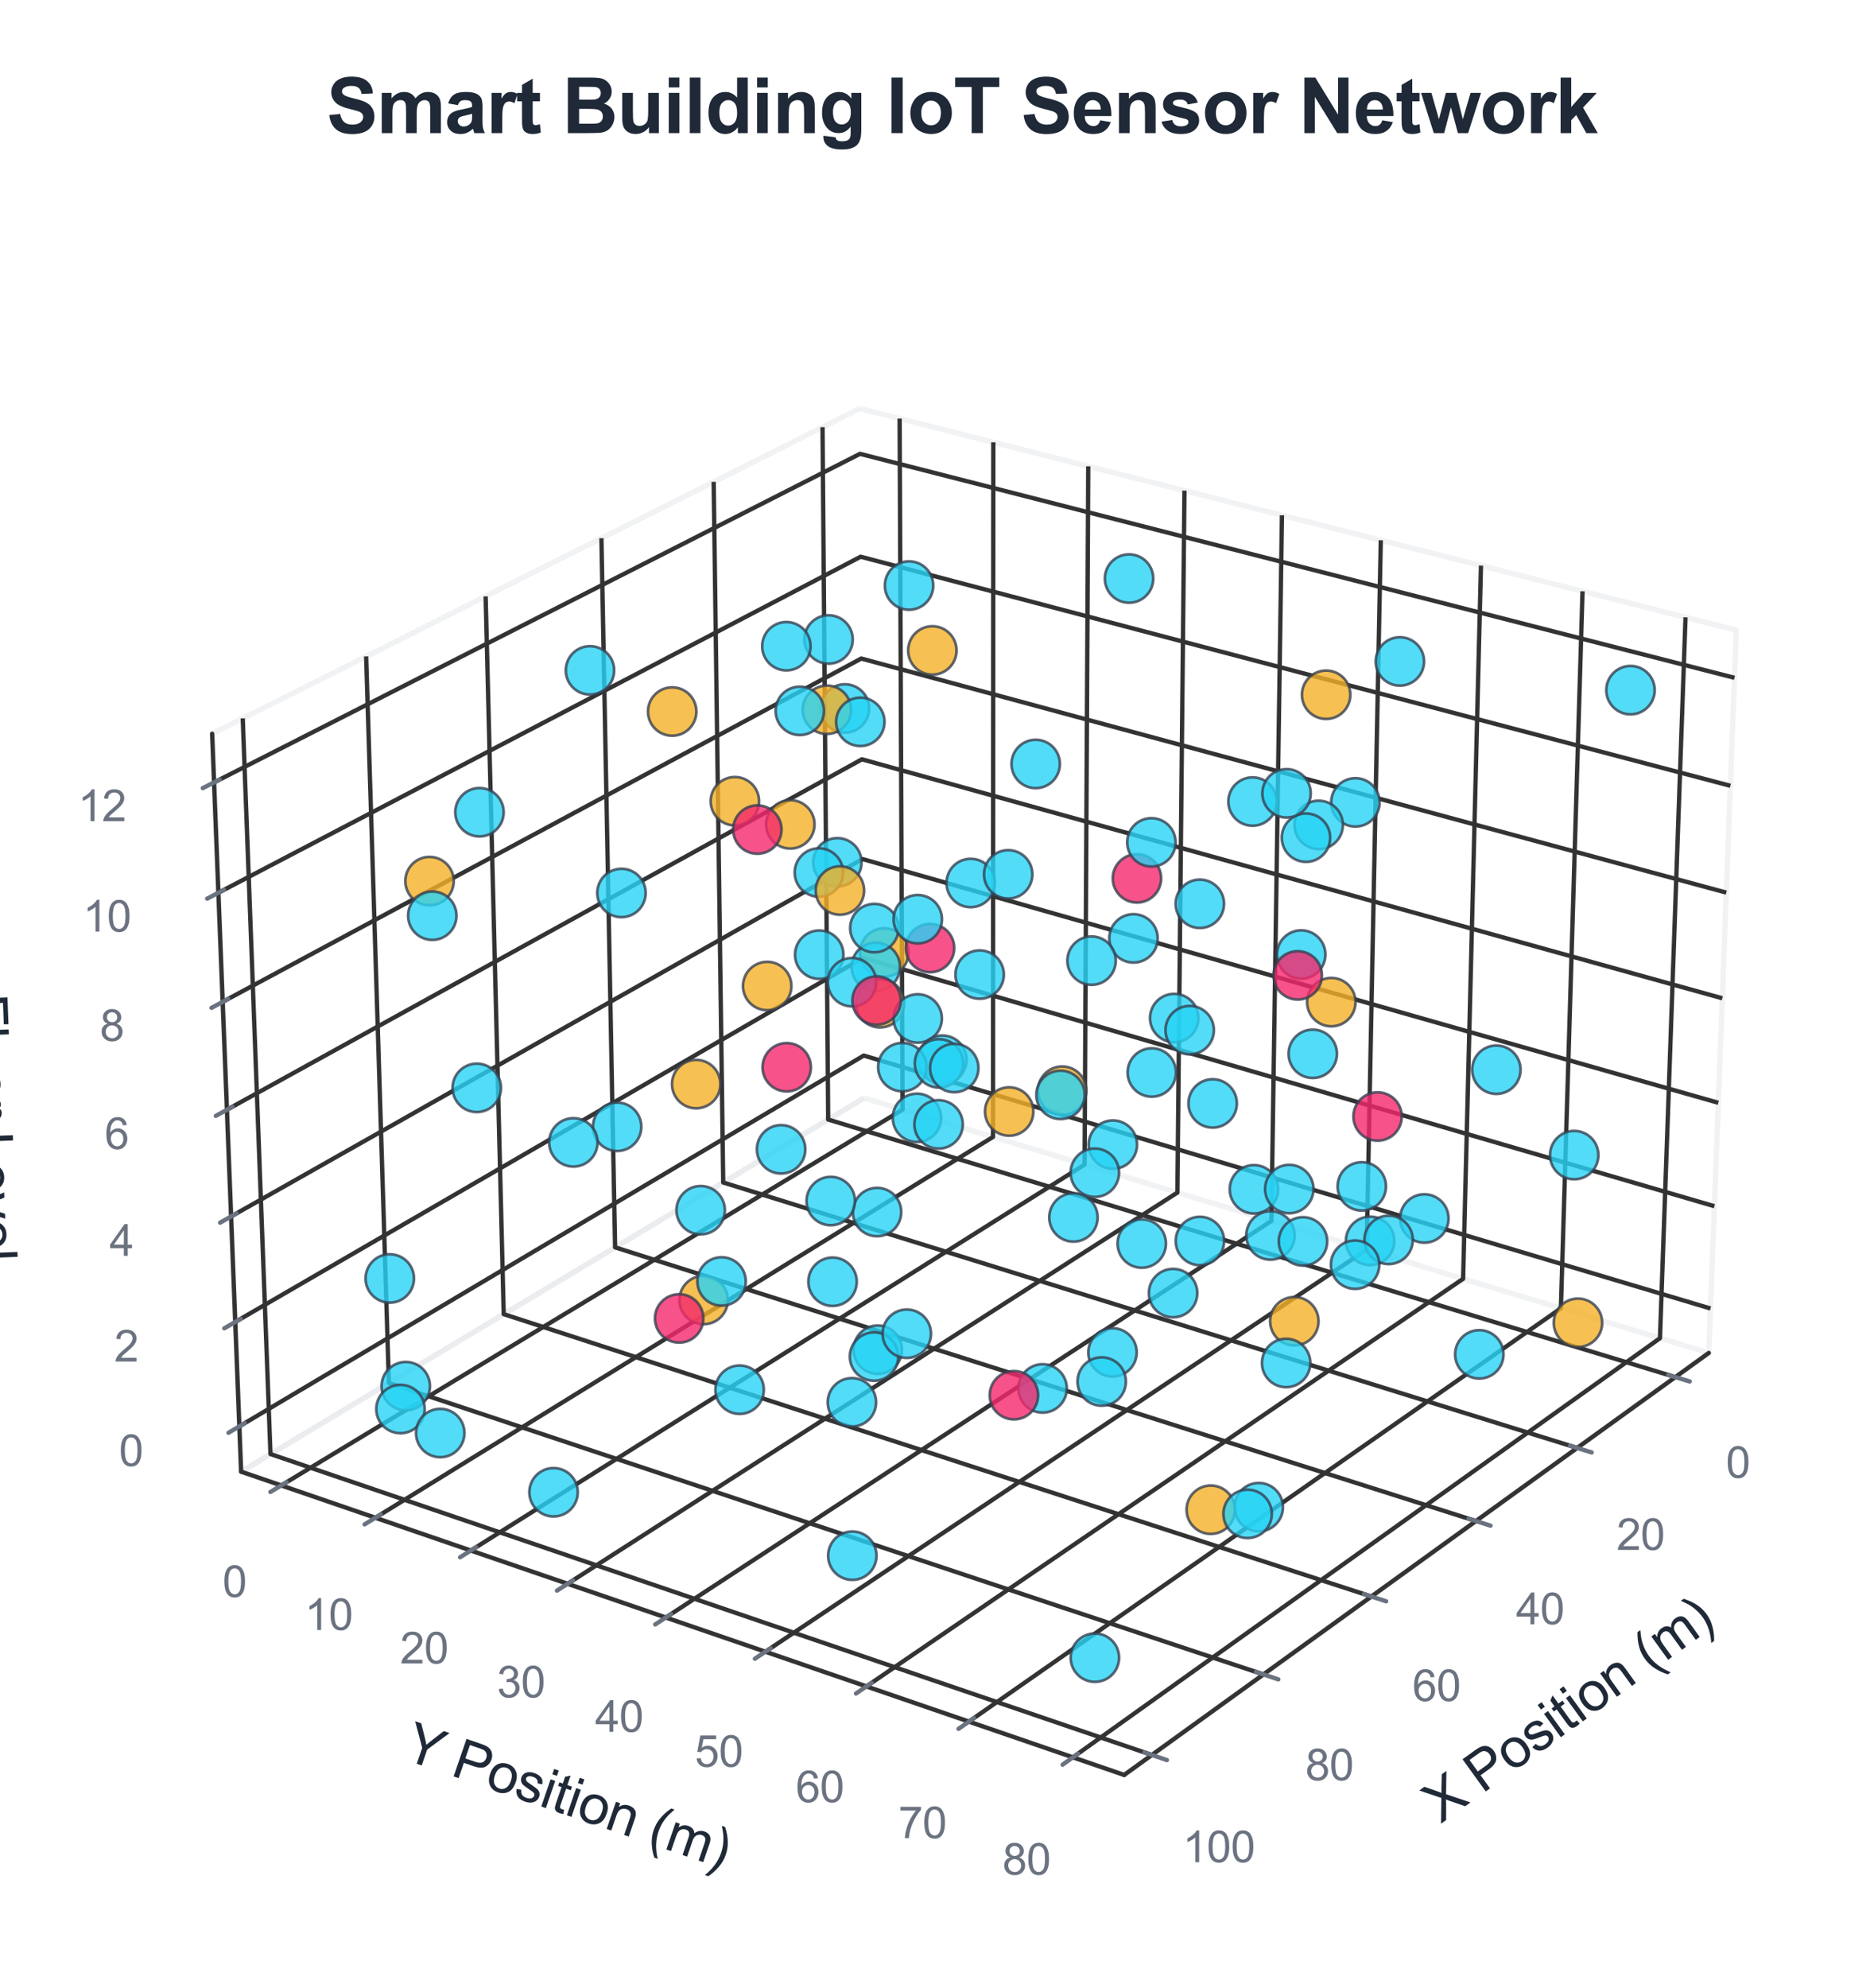 <?xml version="1.0" encoding="utf-8" standalone="no"?>
<!DOCTYPE svg PUBLIC "-//W3C//DTD SVG 1.1//EN"
  "http://www.w3.org/Graphics/SVG/1.1/DTD/svg11.dtd">
<svg xmlns:xlink="http://www.w3.org/1999/xlink" viewBox="0 0 346.348 367.312" xmlns="http://www.w3.org/2000/svg" version="1.1">
 <defs>
  <style type="text/css">*{stroke-linejoin: round; stroke-linecap: butt}</style>
 </defs>
 <g id="figure_1">
  <g id="patch_1">
   <path d="M 0 367.312 
L 346.348 367.312 
L 346.348 0 
L 0 0 
z
" style="fill: #ffffff"/>
  </g>
  <g id="patch_2">
   <path d="M 23.628 352.912 
L 331.948 352.912 
L 331.948 44.592 
L 23.628 44.592 
z
" style="fill: #ffffff"/>
  </g>
  <g id="pane3d_1">
   <g id="patch_3">
    <path d="M 159.686 202.849 
L 315.817 249.942 
L 320.897 116.42 
L 158.891 75.467 
" style="fill: none; opacity: 0.5; stroke: #e5e7eb; stroke-linejoin: miter"/>
   </g>
  </g>
  <g id="pane3d_2">
   <g id="patch_4">
    <path d="M 159.686 202.849 
L 44.565 271.877 
L 39.209 135.554 
L 158.891 75.467 
" style="fill: none; opacity: 0.5; stroke: #e5e7eb; stroke-linejoin: miter"/>
   </g>
  </g>
  <g id="pane3d_3">
   <g id="patch_5">
    <path d="M 159.686 202.849 
L 44.565 271.877 
L 207.769 327.907 
L 315.817 249.942 
" style="fill: none; opacity: 0.5; stroke: #e5e7eb; stroke-linejoin: miter"/>
   </g>
  </g>
  <g id="grid3d_1">
   <g id="Line3DCollection_1">
    <path d="M 309.629 254.408 
L 153.06 206.823 
L 152.022 78.916 
" style="fill: none; stroke: #333333; stroke-width: 0.8"/>
    <path d="M 291.49 267.496 
L 133.661 218.455 
L 131.9 89.018 
" style="fill: none; stroke: #333333; stroke-width: 0.8"/>
    <path d="M 272.776 281 
L 113.681 230.434 
L 111.154 99.434 
" style="fill: none; stroke: #333333; stroke-width: 0.8"/>
    <path d="M 253.457 294.94 
L 93.095 242.778 
L 89.754 110.178 
" style="fill: none; stroke: #333333; stroke-width: 0.8"/>
    <path d="M 233.504 309.337 
L 71.875 255.502 
L 67.668 121.266 
" style="fill: none; stroke: #333333; stroke-width: 0.8"/>
    <path d="M 212.885 324.215 
L 49.989 268.625 
L 44.865 132.715 
" style="fill: none; stroke: #333333; stroke-width: 0.8"/>
   </g>
  </g>
  <g id="grid3d_2">
   <g id="Line3DCollection_2">
    <path d="M 166.27 77.332 
L 166.813 204.999 
L 51.977 274.422 
" style="fill: none; stroke: #333333; stroke-width: 0.8"/>
    <path d="M 183.583 81.709 
L 183.526 210.04 
L 69.374 280.394 
" style="fill: none; stroke: #333333; stroke-width: 0.8"/>
    <path d="M 201.127 86.144 
L 200.455 215.146 
L 87.015 286.45 
" style="fill: none; stroke: #333333; stroke-width: 0.8"/>
    <path d="M 218.906 90.638 
L 217.603 220.319 
L 104.905 292.592 
" style="fill: none; stroke: #333333; stroke-width: 0.8"/>
    <path d="M 236.927 95.193 
L 234.976 225.558 
L 123.05 298.822 
" style="fill: none; stroke: #333333; stroke-width: 0.8"/>
    <path d="M 255.192 99.811 
L 252.576 230.867 
L 141.455 305.141 
" style="fill: none; stroke: #333333; stroke-width: 0.8"/>
    <path d="M 273.709 104.491 
L 270.41 236.246 
L 160.126 311.551 
" style="fill: none; stroke: #333333; stroke-width: 0.8"/>
    <path d="M 292.481 109.236 
L 288.48 241.697 
L 179.069 318.054 
" style="fill: none; stroke: #333333; stroke-width: 0.8"/>
    <path d="M 311.514 114.048 
L 306.793 247.22 
L 198.289 324.652 
" style="fill: none; stroke: #333333; stroke-width: 0.8"/>
   </g>
  </g>
  <g id="grid3d_3">
   <g id="Line3DCollection_3">
    <path d="M 44.236 263.508 
L 159.637 195.006 
L 316.13 241.737 
" style="fill: none; stroke: #333333; stroke-width: 0.8"/>
    <path d="M 43.479 244.226 
L 159.525 176.947 
L 316.849 222.837 
" style="fill: none; stroke: #333333; stroke-width: 0.8"/>
    <path d="M 42.713 224.731 
L 159.411 158.704 
L 317.575 203.734 
" style="fill: none; stroke: #333333; stroke-width: 0.8"/>
    <path d="M 41.938 205.019 
L 159.296 140.276 
L 318.31 184.424 
" style="fill: none; stroke: #333333; stroke-width: 0.8"/>
    <path d="M 41.155 185.087 
L 159.179 121.658 
L 319.053 164.904 
" style="fill: none; stroke: #333333; stroke-width: 0.8"/>
    <path d="M 40.363 164.93 
L 159.062 102.849 
L 319.803 145.169 
" style="fill: none; stroke: #333333; stroke-width: 0.8"/>
    <path d="M 39.562 144.545 
L 158.943 83.844 
L 320.562 125.218 
" style="fill: none; stroke: #333333; stroke-width: 0.8"/>
   </g>
  </g>
  <g id="axis3d_1">
   <g id="line2d_1">
    <path d="M 315.817 249.942 
L 207.769 327.907 
" style="fill: none; stroke: #333333; stroke-width: 0.8; stroke-linecap: round"/>
   </g>
   <g id="xtick_1">
    <g id="line2d_2">
     <path d="M 181.955 194.585 
" clip-path="url(#pe1a07c65dc)" style="fill: none; stroke: #333333; stroke-width: 0.8; stroke-linecap: round"/>
    </g>
    <g id="line2d_3">
     <path d="M 308.302 254.004 
L 312.288 255.216 
" style="fill: none; stroke: #6b7280; stroke-width: 0.8; stroke-linecap: round"/>
    </g>
    <g id="text_1">
     <!-- 0 -->
     <g style="fill: #6b7280" transform="translate(318.976 273.019) scale(0.08 -0.08)">
      <defs>
       <path id="ArialMT-30" d="M 266 2259 
Q 266 3072 433 3567 
Q 600 4063 929 4331 
Q 1259 4600 1759 4600 
Q 2128 4600 2406 4451 
Q 2684 4303 2865 4023 
Q 3047 3744 3150 3342 
Q 3253 2941 3253 2259 
Q 3253 1453 3087 958 
Q 2922 463 2592 192 
Q 2263 -78 1759 -78 
Q 1097 -78 719 397 
Q 266 969 266 2259 
z
M 844 2259 
Q 844 1131 1108 757 
Q 1372 384 1759 384 
Q 2147 384 2411 759 
Q 2675 1134 2675 2259 
Q 2675 3391 2411 3762 
Q 2147 4134 1753 4134 
Q 1366 4134 1134 3806 
Q 844 3388 844 2259 
z
" transform="scale(0.016)"/>
      </defs>
      <use xlink:href="#ArialMT-30"/>
     </g>
    </g>
   </g>
   <g id="xtick_2">
    <g id="line2d_4">
     <path d="M 181.955 194.585 
" clip-path="url(#pe1a07c65dc)" style="fill: none; stroke: #333333; stroke-width: 0.8; stroke-linecap: round"/>
    </g>
    <g id="line2d_5">
     <path d="M 290.151 267.08 
L 294.173 268.329 
" style="fill: none; stroke: #6b7280; stroke-width: 0.8; stroke-linecap: round"/>
    </g>
    <g id="text_2">
     <!-- 20 -->
     <g style="fill: #6b7280" transform="translate(298.764 286.331) scale(0.08 -0.08)">
      <defs>
       <path id="ArialMT-32" d="M 3222 541 
L 3222 0 
L 194 0 
Q 188 203 259 391 
Q 375 700 629 1000 
Q 884 1300 1366 1694 
Q 2113 2306 2375 2664 
Q 2638 3022 2638 3341 
Q 2638 3675 2398 3904 
Q 2159 4134 1775 4134 
Q 1369 4134 1125 3890 
Q 881 3647 878 3216 
L 300 3275 
Q 359 3922 746 4261 
Q 1134 4600 1788 4600 
Q 2447 4600 2831 4234 
Q 3216 3869 3216 3328 
Q 3216 3053 3103 2787 
Q 2991 2522 2730 2228 
Q 2469 1934 1863 1422 
Q 1356 997 1212 845 
Q 1069 694 975 541 
L 3222 541 
z
" transform="scale(0.016)"/>
      </defs>
      <use xlink:href="#ArialMT-32"/>
      <use xlink:href="#ArialMT-30" transform="translate(55.615 0)"/>
     </g>
    </g>
   </g>
   <g id="xtick_3">
    <g id="line2d_6">
     <path d="M 181.955 194.585 
" clip-path="url(#pe1a07c65dc)" style="fill: none; stroke: #333333; stroke-width: 0.8; stroke-linecap: round"/>
    </g>
    <g id="line2d_7">
     <path d="M 271.424 280.57 
L 275.482 281.86 
" style="fill: none; stroke: #6b7280; stroke-width: 0.8; stroke-linecap: round"/>
    </g>
    <g id="text_3">
     <!-- 40 -->
     <g style="fill: #6b7280" transform="translate(280.203 300.068) scale(0.08 -0.08)">
      <defs>
       <path id="ArialMT-34" d="M 2069 0 
L 2069 1097 
L 81 1097 
L 81 1613 
L 2172 4581 
L 2631 4581 
L 2631 1613 
L 3250 1613 
L 3250 1097 
L 2631 1097 
L 2631 0 
L 2069 0 
z
M 2069 1613 
L 2069 3678 
L 634 1613 
L 2069 1613 
z
" transform="scale(0.016)"/>
      </defs>
      <use xlink:href="#ArialMT-34"/>
      <use xlink:href="#ArialMT-30" transform="translate(55.615 0)"/>
     </g>
    </g>
   </g>
   <g id="xtick_4">
    <g id="line2d_8">
     <path d="M 181.955 194.585 
" clip-path="url(#pe1a07c65dc)" style="fill: none; stroke: #333333; stroke-width: 0.8; stroke-linecap: round"/>
    </g>
    <g id="line2d_9">
     <path d="M 252.093 294.496 
L 256.187 295.828 
" style="fill: none; stroke: #6b7280; stroke-width: 0.8; stroke-linecap: round"/>
    </g>
    <g id="text_4">
     <!-- 60 -->
     <g style="fill: #6b7280" transform="translate(261.042 314.248) scale(0.08 -0.08)">
      <defs>
       <path id="ArialMT-36" d="M 3184 3459 
L 2625 3416 
Q 2550 3747 2413 3897 
Q 2184 4138 1850 4138 
Q 1581 4138 1378 3988 
Q 1113 3794 959 3422 
Q 806 3050 800 2363 
Q 1003 2672 1297 2822 
Q 1591 2972 1913 2972 
Q 2475 2972 2870 2558 
Q 3266 2144 3266 1488 
Q 3266 1056 3080 686 
Q 2894 316 2569 119 
Q 2244 -78 1831 -78 
Q 1128 -78 684 439 
Q 241 956 241 2144 
Q 241 3472 731 4075 
Q 1159 4600 1884 4600 
Q 2425 4600 2770 4297 
Q 3116 3994 3184 3459 
z
M 888 1484 
Q 888 1194 1011 928 
Q 1134 663 1356 523 
Q 1578 384 1822 384 
Q 2178 384 2434 671 
Q 2691 959 2691 1453 
Q 2691 1928 2437 2201 
Q 2184 2475 1800 2475 
Q 1419 2475 1153 2201 
Q 888 1928 888 1484 
z
" transform="scale(0.016)"/>
      </defs>
      <use xlink:href="#ArialMT-36"/>
      <use xlink:href="#ArialMT-30" transform="translate(55.615 0)"/>
     </g>
    </g>
   </g>
   <g id="xtick_5">
    <g id="line2d_10">
     <path d="M 181.955 194.585 
" clip-path="url(#pe1a07c65dc)" style="fill: none; stroke: #333333; stroke-width: 0.8; stroke-linecap: round"/>
    </g>
    <g id="line2d_11">
     <path d="M 232.128 308.879 
L 236.259 310.255 
" style="fill: none; stroke: #6b7280; stroke-width: 0.8; stroke-linecap: round"/>
    </g>
    <g id="text_5">
     <!-- 80 -->
     <g style="fill: #6b7280" transform="translate(241.251 328.895) scale(0.08 -0.08)">
      <defs>
       <path id="ArialMT-38" d="M 1131 2484 
Q 781 2613 612 2850 
Q 444 3088 444 3419 
Q 444 3919 803 4259 
Q 1163 4600 1759 4600 
Q 2359 4600 2725 4251 
Q 3091 3903 3091 3403 
Q 3091 3084 2923 2848 
Q 2756 2613 2416 2484 
Q 2838 2347 3058 2040 
Q 3278 1734 3278 1309 
Q 3278 722 2862 322 
Q 2447 -78 1769 -78 
Q 1091 -78 675 323 
Q 259 725 259 1325 
Q 259 1772 486 2073 
Q 713 2375 1131 2484 
z
M 1019 3438 
Q 1019 3113 1228 2906 
Q 1438 2700 1772 2700 
Q 2097 2700 2305 2904 
Q 2513 3109 2513 3406 
Q 2513 3716 2298 3927 
Q 2084 4138 1766 4138 
Q 1444 4138 1231 3931 
Q 1019 3725 1019 3438 
z
M 838 1322 
Q 838 1081 952 856 
Q 1066 631 1291 507 
Q 1516 384 1775 384 
Q 2178 384 2440 643 
Q 2703 903 2703 1303 
Q 2703 1709 2433 1975 
Q 2163 2241 1756 2241 
Q 1359 2241 1098 1978 
Q 838 1716 838 1322 
z
" transform="scale(0.016)"/>
      </defs>
      <use xlink:href="#ArialMT-38"/>
      <use xlink:href="#ArialMT-30" transform="translate(55.615 0)"/>
     </g>
    </g>
   </g>
   <g id="xtick_6">
    <g id="line2d_12">
     <path d="M 181.955 194.585 
" clip-path="url(#pe1a07c65dc)" style="fill: none; stroke: #333333; stroke-width: 0.8; stroke-linecap: round"/>
    </g>
    <g id="line2d_13">
     <path d="M 211.498 323.742 
L 215.665 325.164 
" style="fill: none; stroke: #6b7280; stroke-width: 0.8; stroke-linecap: round"/>
    </g>
    <g id="text_6">
     <!-- 100 -->
     <g style="fill: #6b7280" transform="translate(218.574 344.031) scale(0.08 -0.08)">
      <defs>
       <path id="ArialMT-31" d="M 2384 0 
L 1822 0 
L 1822 3584 
Q 1619 3391 1289 3197 
Q 959 3003 697 2906 
L 697 3450 
Q 1169 3672 1522 3987 
Q 1875 4303 2022 4600 
L 2384 4600 
L 2384 0 
z
" transform="scale(0.016)"/>
      </defs>
      <use xlink:href="#ArialMT-31"/>
      <use xlink:href="#ArialMT-30" transform="translate(55.615 0)"/>
      <use xlink:href="#ArialMT-30" transform="translate(111.23 0)"/>
     </g>
    </g>
   </g>
   <g id="text_7">
    <!-- X Position (m) -->
    <g style="fill: #1f2937" transform="translate(266.288 336.945) rotate(-35.813) scale(0.1 -0.1)">
     <defs>
      <path id="ArialMT-58" d="M 28 0 
L 1800 2388 
L 238 4581 
L 959 4581 
L 1791 3406 
Q 2050 3041 2159 2844 
Q 2313 3094 2522 3366 
L 3444 4581 
L 4103 4581 
L 2494 2422 
L 4228 0 
L 3478 0 
L 2325 1634 
Q 2228 1775 2125 1941 
Q 1972 1691 1906 1597 
L 756 0 
L 28 0 
z
" transform="scale(0.016)"/>
      <path id="ArialMT-20" transform="scale(0.016)"/>
      <path id="ArialMT-50" d="M 494 0 
L 494 4581 
L 2222 4581 
Q 2678 4581 2919 4538 
Q 3256 4481 3484 4323 
Q 3713 4166 3852 3881 
Q 3991 3597 3991 3256 
Q 3991 2672 3619 2267 
Q 3247 1863 2275 1863 
L 1100 1863 
L 1100 0 
L 494 0 
z
M 1100 2403 
L 2284 2403 
Q 2872 2403 3119 2622 
Q 3366 2841 3366 3238 
Q 3366 3525 3220 3729 
Q 3075 3934 2838 4000 
Q 2684 4041 2272 4041 
L 1100 4041 
L 1100 2403 
z
" transform="scale(0.016)"/>
      <path id="ArialMT-6f" d="M 213 1659 
Q 213 2581 725 3025 
Q 1153 3394 1769 3394 
Q 2453 3394 2887 2945 
Q 3322 2497 3322 1706 
Q 3322 1066 3130 698 
Q 2938 331 2570 128 
Q 2203 -75 1769 -75 
Q 1072 -75 642 372 
Q 213 819 213 1659 
z
M 791 1659 
Q 791 1022 1069 705 
Q 1347 388 1769 388 
Q 2188 388 2466 706 
Q 2744 1025 2744 1678 
Q 2744 2294 2464 2611 
Q 2184 2928 1769 2928 
Q 1347 2928 1069 2612 
Q 791 2297 791 1659 
z
" transform="scale(0.016)"/>
      <path id="ArialMT-73" d="M 197 991 
L 753 1078 
Q 800 744 1014 566 
Q 1228 388 1613 388 
Q 2000 388 2187 545 
Q 2375 703 2375 916 
Q 2375 1106 2209 1216 
Q 2094 1291 1634 1406 
Q 1016 1563 777 1677 
Q 538 1791 414 1992 
Q 291 2194 291 2438 
Q 291 2659 392 2848 
Q 494 3038 669 3163 
Q 800 3259 1026 3326 
Q 1253 3394 1513 3394 
Q 1903 3394 2198 3281 
Q 2494 3169 2634 2976 
Q 2775 2784 2828 2463 
L 2278 2388 
Q 2241 2644 2061 2787 
Q 1881 2931 1553 2931 
Q 1166 2931 1000 2803 
Q 834 2675 834 2503 
Q 834 2394 903 2306 
Q 972 2216 1119 2156 
Q 1203 2125 1616 2013 
Q 2213 1853 2448 1751 
Q 2684 1650 2818 1456 
Q 2953 1263 2953 975 
Q 2953 694 2789 445 
Q 2625 197 2315 61 
Q 2006 -75 1616 -75 
Q 969 -75 630 194 
Q 291 463 197 991 
z
" transform="scale(0.016)"/>
      <path id="ArialMT-69" d="M 425 3934 
L 425 4581 
L 988 4581 
L 988 3934 
L 425 3934 
z
M 425 0 
L 425 3319 
L 988 3319 
L 988 0 
L 425 0 
z
" transform="scale(0.016)"/>
      <path id="ArialMT-74" d="M 1650 503 
L 1731 6 
Q 1494 -44 1306 -44 
Q 1000 -44 831 53 
Q 663 150 594 308 
Q 525 466 525 972 
L 525 2881 
L 113 2881 
L 113 3319 
L 525 3319 
L 525 4141 
L 1084 4478 
L 1084 3319 
L 1650 3319 
L 1650 2881 
L 1084 2881 
L 1084 941 
Q 1084 700 1114 631 
Q 1144 563 1211 522 
Q 1278 481 1403 481 
Q 1497 481 1650 503 
z
" transform="scale(0.016)"/>
      <path id="ArialMT-6e" d="M 422 0 
L 422 3319 
L 928 3319 
L 928 2847 
Q 1294 3394 1984 3394 
Q 2284 3394 2536 3286 
Q 2788 3178 2913 3003 
Q 3038 2828 3088 2588 
Q 3119 2431 3119 2041 
L 3119 0 
L 2556 0 
L 2556 2019 
Q 2556 2363 2490 2533 
Q 2425 2703 2258 2804 
Q 2091 2906 1866 2906 
Q 1506 2906 1245 2678 
Q 984 2450 984 1813 
L 984 0 
L 422 0 
z
" transform="scale(0.016)"/>
      <path id="ArialMT-28" d="M 1497 -1347 
Q 1031 -759 709 28 
Q 388 816 388 1659 
Q 388 2403 628 3084 
Q 909 3875 1497 4659 
L 1900 4659 
Q 1522 4009 1400 3731 
Q 1209 3300 1100 2831 
Q 966 2247 966 1656 
Q 966 153 1900 -1347 
L 1497 -1347 
z
" transform="scale(0.016)"/>
      <path id="ArialMT-6d" d="M 422 0 
L 422 3319 
L 925 3319 
L 925 2853 
Q 1081 3097 1340 3245 
Q 1600 3394 1931 3394 
Q 2300 3394 2536 3241 
Q 2772 3088 2869 2813 
Q 3263 3394 3894 3394 
Q 4388 3394 4653 3120 
Q 4919 2847 4919 2278 
L 4919 0 
L 4359 0 
L 4359 2091 
Q 4359 2428 4304 2576 
Q 4250 2725 4106 2815 
Q 3963 2906 3769 2906 
Q 3419 2906 3187 2673 
Q 2956 2441 2956 1928 
L 2956 0 
L 2394 0 
L 2394 2156 
Q 2394 2531 2256 2718 
Q 2119 2906 1806 2906 
Q 1569 2906 1367 2781 
Q 1166 2656 1075 2415 
Q 984 2175 984 1722 
L 984 0 
L 422 0 
z
" transform="scale(0.016)"/>
      <path id="ArialMT-29" d="M 791 -1347 
L 388 -1347 
Q 1322 153 1322 1656 
Q 1322 2244 1188 2822 
Q 1081 3291 891 3722 
Q 769 4003 388 4659 
L 791 4659 
Q 1378 3875 1659 3084 
Q 1900 2403 1900 1659 
Q 1900 816 1576 28 
Q 1253 -759 791 -1347 
z
" transform="scale(0.016)"/>
     </defs>
     <use xlink:href="#ArialMT-58"/>
     <use xlink:href="#ArialMT-20" transform="translate(66.699 0)"/>
     <use xlink:href="#ArialMT-50" transform="translate(94.482 0)"/>
     <use xlink:href="#ArialMT-6f" transform="translate(161.182 0)"/>
     <use xlink:href="#ArialMT-73" transform="translate(216.797 0)"/>
     <use xlink:href="#ArialMT-69" transform="translate(266.797 0)"/>
     <use xlink:href="#ArialMT-74" transform="translate(289.014 0)"/>
     <use xlink:href="#ArialMT-69" transform="translate(316.797 0)"/>
     <use xlink:href="#ArialMT-6f" transform="translate(339.014 0)"/>
     <use xlink:href="#ArialMT-6e" transform="translate(394.629 0)"/>
     <use xlink:href="#ArialMT-20" transform="translate(450.244 0)"/>
     <use xlink:href="#ArialMT-28" transform="translate(478.027 0)"/>
     <use xlink:href="#ArialMT-6d" transform="translate(511.328 0)"/>
     <use xlink:href="#ArialMT-29" transform="translate(594.629 0)"/>
    </g>
   </g>
  </g>
  <g id="axis3d_2">
   <g id="line2d_14">
    <path d="M 44.565 271.877 
L 207.769 327.907 
" style="fill: none; stroke: #333333; stroke-width: 0.8; stroke-linecap: round"/>
   </g>
   <g id="xtick_7">
    <g id="line2d_15">
     <path d="M 181.955 194.585 
" clip-path="url(#pe1a07c65dc)" style="fill: none; stroke: #333333; stroke-width: 0.8; stroke-linecap: round"/>
    </g>
    <g id="line2d_16">
     <path d="M 52.976 273.818 
L 49.975 275.632 
" style="fill: none; stroke: #6b7280; stroke-width: 0.8; stroke-linecap: round"/>
    </g>
    <g id="text_8">
     <!-- 0 -->
     <g style="fill: #6b7280" transform="translate(41.123 295.029) scale(0.08 -0.08)">
      <use xlink:href="#ArialMT-30"/>
     </g>
    </g>
   </g>
   <g id="xtick_8">
    <g id="line2d_17">
     <path d="M 181.955 194.585 
" clip-path="url(#pe1a07c65dc)" style="fill: none; stroke: #333333; stroke-width: 0.8; stroke-linecap: round"/>
    </g>
    <g id="line2d_18">
     <path d="M 70.367 279.782 
L 67.382 281.621 
" style="fill: none; stroke: #6b7280; stroke-width: 0.8; stroke-linecap: round"/>
    </g>
    <g id="text_9">
     <!-- 10 -->
     <g style="fill: #6b7280" transform="translate(56.298 301.127) scale(0.08 -0.08)">
      <use xlink:href="#ArialMT-31"/>
      <use xlink:href="#ArialMT-30" transform="translate(55.615 0)"/>
     </g>
    </g>
   </g>
   <g id="xtick_9">
    <g id="line2d_19">
     <path d="M 181.955 194.585 
" clip-path="url(#pe1a07c65dc)" style="fill: none; stroke: #333333; stroke-width: 0.8; stroke-linecap: round"/>
    </g>
    <g id="line2d_20">
     <path d="M 88.002 285.829 
L 85.034 287.695 
" style="fill: none; stroke: #6b7280; stroke-width: 0.8; stroke-linecap: round"/>
    </g>
    <g id="text_10">
     <!-- 20 -->
     <g style="fill: #6b7280" transform="translate(73.944 307.312) scale(0.08 -0.08)">
      <use xlink:href="#ArialMT-32"/>
      <use xlink:href="#ArialMT-30" transform="translate(55.615 0)"/>
     </g>
    </g>
   </g>
   <g id="xtick_10">
    <g id="line2d_21">
     <path d="M 181.955 194.585 
" clip-path="url(#pe1a07c65dc)" style="fill: none; stroke: #333333; stroke-width: 0.8; stroke-linecap: round"/>
    </g>
    <g id="line2d_22">
     <path d="M 105.887 291.963 
L 102.937 293.855 
" style="fill: none; stroke: #6b7280; stroke-width: 0.8; stroke-linecap: round"/>
    </g>
    <g id="text_11">
     <!-- 30 -->
     <g style="fill: #6b7280" transform="translate(91.839 313.584) scale(0.08 -0.08)">
      <defs>
       <path id="ArialMT-33" d="M 269 1209 
L 831 1284 
Q 928 806 1161 595 
Q 1394 384 1728 384 
Q 2125 384 2398 659 
Q 2672 934 2672 1341 
Q 2672 1728 2419 1979 
Q 2166 2231 1775 2231 
Q 1616 2231 1378 2169 
L 1441 2663 
Q 1497 2656 1531 2656 
Q 1891 2656 2178 2843 
Q 2466 3031 2466 3422 
Q 2466 3731 2256 3934 
Q 2047 4138 1716 4138 
Q 1388 4138 1169 3931 
Q 950 3725 888 3313 
L 325 3413 
Q 428 3978 793 4289 
Q 1159 4600 1703 4600 
Q 2078 4600 2393 4439 
Q 2709 4278 2876 4000 
Q 3044 3722 3044 3409 
Q 3044 3113 2884 2869 
Q 2725 2625 2413 2481 
Q 2819 2388 3044 2092 
Q 3269 1797 3269 1353 
Q 3269 753 2831 336 
Q 2394 -81 1725 -81 
Q 1122 -81 723 278 
Q 325 638 269 1209 
z
" transform="scale(0.016)"/>
      </defs>
      <use xlink:href="#ArialMT-33"/>
      <use xlink:href="#ArialMT-30" transform="translate(55.615 0)"/>
     </g>
    </g>
   </g>
   <g id="xtick_11">
    <g id="line2d_23">
     <path d="M 181.955 194.585 
" clip-path="url(#pe1a07c65dc)" style="fill: none; stroke: #333333; stroke-width: 0.8; stroke-linecap: round"/>
    </g>
    <g id="line2d_24">
     <path d="M 124.026 298.183 
L 121.094 300.102 
" style="fill: none; stroke: #6b7280; stroke-width: 0.8; stroke-linecap: round"/>
    </g>
    <g id="text_12">
     <!-- 40 -->
     <g style="fill: #6b7280" transform="translate(109.99 319.946) scale(0.08 -0.08)">
      <use xlink:href="#ArialMT-34"/>
      <use xlink:href="#ArialMT-30" transform="translate(55.615 0)"/>
     </g>
    </g>
   </g>
   <g id="xtick_12">
    <g id="line2d_25">
     <path d="M 181.955 194.585 
" clip-path="url(#pe1a07c65dc)" style="fill: none; stroke: #333333; stroke-width: 0.8; stroke-linecap: round"/>
    </g>
    <g id="line2d_26">
     <path d="M 142.425 304.493 
L 139.512 306.439 
" style="fill: none; stroke: #6b7280; stroke-width: 0.8; stroke-linecap: round"/>
    </g>
    <g id="text_13">
     <!-- 50 -->
     <g style="fill: #6b7280" transform="translate(128.403 326.399) scale(0.08 -0.08)">
      <defs>
       <path id="ArialMT-35" d="M 266 1200 
L 856 1250 
Q 922 819 1161 601 
Q 1400 384 1738 384 
Q 2144 384 2425 690 
Q 2706 997 2706 1503 
Q 2706 1984 2436 2262 
Q 2166 2541 1728 2541 
Q 1456 2541 1237 2417 
Q 1019 2294 894 2097 
L 366 2166 
L 809 4519 
L 3088 4519 
L 3088 3981 
L 1259 3981 
L 1013 2750 
Q 1425 3038 1878 3038 
Q 2478 3038 2890 2622 
Q 3303 2206 3303 1553 
Q 3303 931 2941 478 
Q 2500 -78 1738 -78 
Q 1113 -78 717 272 
Q 322 622 266 1200 
z
" transform="scale(0.016)"/>
      </defs>
      <use xlink:href="#ArialMT-35"/>
      <use xlink:href="#ArialMT-30" transform="translate(55.615 0)"/>
     </g>
    </g>
   </g>
   <g id="xtick_13">
    <g id="line2d_27">
     <path d="M 181.955 194.585 
" clip-path="url(#pe1a07c65dc)" style="fill: none; stroke: #333333; stroke-width: 0.8; stroke-linecap: round"/>
    </g>
    <g id="line2d_28">
     <path d="M 161.089 310.893 
L 158.196 312.868 
" style="fill: none; stroke: #6b7280; stroke-width: 0.8; stroke-linecap: round"/>
    </g>
    <g id="text_14">
     <!-- 60 -->
     <g style="fill: #6b7280" transform="translate(147.082 332.946) scale(0.08 -0.08)">
      <use xlink:href="#ArialMT-36"/>
      <use xlink:href="#ArialMT-30" transform="translate(55.615 0)"/>
     </g>
    </g>
   </g>
   <g id="xtick_14">
    <g id="line2d_29">
     <path d="M 181.955 194.585 
" clip-path="url(#pe1a07c65dc)" style="fill: none; stroke: #333333; stroke-width: 0.8; stroke-linecap: round"/>
    </g>
    <g id="line2d_30">
     <path d="M 180.024 317.387 
L 177.153 319.391 
" style="fill: none; stroke: #6b7280; stroke-width: 0.8; stroke-linecap: round"/>
    </g>
    <g id="text_15">
     <!-- 70 -->
     <g style="fill: #6b7280" transform="translate(166.034 339.588) scale(0.08 -0.08)">
      <defs>
       <path id="ArialMT-37" d="M 303 3981 
L 303 4522 
L 3269 4522 
L 3269 4084 
Q 2831 3619 2401 2847 
Q 1972 2075 1738 1259 
Q 1569 684 1522 0 
L 944 0 
Q 953 541 1156 1306 
Q 1359 2072 1739 2783 
Q 2119 3494 2547 3981 
L 303 3981 
z
" transform="scale(0.016)"/>
      </defs>
      <use xlink:href="#ArialMT-37"/>
      <use xlink:href="#ArialMT-30" transform="translate(55.615 0)"/>
     </g>
    </g>
   </g>
   <g id="xtick_15">
    <g id="line2d_31">
     <path d="M 181.955 194.585 
" clip-path="url(#pe1a07c65dc)" style="fill: none; stroke: #333333; stroke-width: 0.8; stroke-linecap: round"/>
    </g>
    <g id="line2d_32">
     <path d="M 199.237 323.976 
L 196.388 326.009 
" style="fill: none; stroke: #6b7280; stroke-width: 0.8; stroke-linecap: round"/>
    </g>
    <g id="text_16">
     <!-- 80 -->
     <g style="fill: #6b7280" transform="translate(185.265 346.328) scale(0.08 -0.08)">
      <use xlink:href="#ArialMT-38"/>
      <use xlink:href="#ArialMT-30" transform="translate(55.615 0)"/>
     </g>
    </g>
   </g>
   <g id="text_17">
    <!-- Y Position (m) -->
    <g style="fill: #1f2937" transform="translate(74.324 324.913) rotate(-341.052) scale(0.1 -0.1)">
     <defs>
      <path id="ArialMT-59" d="M 1784 0 
L 1784 1941 
L 19 4581 
L 756 4581 
L 1659 3200 
Q 1909 2813 2125 2425 
Q 2331 2784 2625 3234 
L 3513 4581 
L 4219 4581 
L 2391 1941 
L 2391 0 
L 1784 0 
z
" transform="scale(0.016)"/>
     </defs>
     <use xlink:href="#ArialMT-59"/>
     <use xlink:href="#ArialMT-20" transform="translate(64.949 0)"/>
     <use xlink:href="#ArialMT-50" transform="translate(92.732 0)"/>
     <use xlink:href="#ArialMT-6f" transform="translate(159.432 0)"/>
     <use xlink:href="#ArialMT-73" transform="translate(215.047 0)"/>
     <use xlink:href="#ArialMT-69" transform="translate(265.047 0)"/>
     <use xlink:href="#ArialMT-74" transform="translate(287.264 0)"/>
     <use xlink:href="#ArialMT-69" transform="translate(315.047 0)"/>
     <use xlink:href="#ArialMT-6f" transform="translate(337.264 0)"/>
     <use xlink:href="#ArialMT-6e" transform="translate(392.879 0)"/>
     <use xlink:href="#ArialMT-20" transform="translate(448.494 0)"/>
     <use xlink:href="#ArialMT-28" transform="translate(476.277 0)"/>
     <use xlink:href="#ArialMT-6d" transform="translate(509.578 0)"/>
     <use xlink:href="#ArialMT-29" transform="translate(592.879 0)"/>
    </g>
   </g>
  </g>
  <g id="axis3d_3">
   <g id="line2d_33">
    <path d="M 44.565 271.877 
L 39.209 135.554 
" style="fill: none; stroke: #333333; stroke-width: 0.8; stroke-linecap: round"/>
   </g>
   <g id="xtick_16">
    <g id="line2d_34">
     <path d="M 181.955 194.585 
" style="fill: none; stroke: #333333; stroke-width: 0.8; stroke-linecap: round"/>
    </g>
    <g id="line2d_35">
     <path d="M 45.24 262.912 
L 42.225 264.702 
" style="fill: none; stroke: #6b7280; stroke-width: 0.8; stroke-linecap: round"/>
    </g>
    <g id="text_18">
     <!-- 0 -->
     <g style="fill: #6b7280" transform="translate(21.989 270.837) scale(0.08 -0.08)">
      <use xlink:href="#ArialMT-30"/>
     </g>
    </g>
   </g>
   <g id="xtick_17">
    <g id="line2d_36">
     <path d="M 181.955 194.585 
" style="fill: none; stroke: #333333; stroke-width: 0.8; stroke-linecap: round"/>
    </g>
    <g id="line2d_37">
     <path d="M 44.489 243.64 
L 41.455 245.399 
" style="fill: none; stroke: #6b7280; stroke-width: 0.8; stroke-linecap: round"/>
    </g>
    <g id="text_19">
     <!-- 2 -->
     <g style="fill: #6b7280" transform="translate(21.119 251.528) scale(0.08 -0.08)">
      <use xlink:href="#ArialMT-32"/>
     </g>
    </g>
   </g>
   <g id="xtick_18">
    <g id="line2d_38">
     <path d="M 181.955 194.585 
" style="fill: none; stroke: #333333; stroke-width: 0.8; stroke-linecap: round"/>
    </g>
    <g id="line2d_39">
     <path d="M 43.729 224.156 
L 40.676 225.883 
" style="fill: none; stroke: #6b7280; stroke-width: 0.8; stroke-linecap: round"/>
    </g>
    <g id="text_20">
     <!-- 4 -->
     <g style="fill: #6b7280" transform="translate(20.24 232.004) scale(0.08 -0.08)">
      <use xlink:href="#ArialMT-34"/>
     </g>
    </g>
   </g>
   <g id="xtick_19">
    <g id="line2d_40">
     <path d="M 181.955 194.585 
" style="fill: none; stroke: #333333; stroke-width: 0.8; stroke-linecap: round"/>
    </g>
    <g id="line2d_41">
     <path d="M 42.961 204.455 
L 39.89 206.149 
" style="fill: none; stroke: #6b7280; stroke-width: 0.8; stroke-linecap: round"/>
    </g>
    <g id="text_21">
     <!-- 6 -->
     <g style="fill: #6b7280" transform="translate(19.351 212.263) scale(0.08 -0.08)">
      <use xlink:href="#ArialMT-36"/>
     </g>
    </g>
   </g>
   <g id="xtick_20">
    <g id="line2d_42">
     <path d="M 181.955 194.585 
" style="fill: none; stroke: #333333; stroke-width: 0.8; stroke-linecap: round"/>
    </g>
    <g id="line2d_43">
     <path d="M 42.184 184.534 
L 39.094 186.194 
" style="fill: none; stroke: #6b7280; stroke-width: 0.8; stroke-linecap: round"/>
    </g>
    <g id="text_22">
     <!-- 8 -->
     <g style="fill: #6b7280" transform="translate(18.453 192.3) scale(0.08 -0.08)">
      <use xlink:href="#ArialMT-38"/>
     </g>
    </g>
   </g>
   <g id="xtick_21">
    <g id="line2d_44">
     <path d="M 181.955 194.585 
" style="fill: none; stroke: #333333; stroke-width: 0.8; stroke-linecap: round"/>
    </g>
    <g id="line2d_45">
     <path d="M 41.398 164.389 
L 38.289 166.015 
" style="fill: none; stroke: #6b7280; stroke-width: 0.8; stroke-linecap: round"/>
    </g>
    <g id="text_23">
     <!-- 10 -->
     <g style="fill: #6b7280" transform="translate(15.319 172.113) scale(0.08 -0.08)">
      <use xlink:href="#ArialMT-31"/>
      <use xlink:href="#ArialMT-30" transform="translate(55.615 0)"/>
     </g>
    </g>
   </g>
   <g id="xtick_22">
    <g id="line2d_46">
     <path d="M 181.955 194.585 
" style="fill: none; stroke: #333333; stroke-width: 0.8; stroke-linecap: round"/>
    </g>
    <g id="line2d_47">
     <path d="M 40.604 144.016 
L 37.475 145.606 
" style="fill: none; stroke: #6b7280; stroke-width: 0.8; stroke-linecap: round"/>
    </g>
    <g id="text_24">
     <!-- 12 -->
     <g style="fill: #6b7280" transform="translate(14.4 151.696) scale(0.08 -0.08)">
      <use xlink:href="#ArialMT-31"/>
      <use xlink:href="#ArialMT-32" transform="translate(55.615 0)"/>
     </g>
    </g>
   </g>
   <g id="text_25">
    <!-- Floor Level -->
    <g style="fill: #1f2937" transform="translate(-5.983 183.714) rotate(-272.25) scale(0.1 -0.1)">
     <defs>
      <path id="ArialMT-46" d="M 525 0 
L 525 4581 
L 3616 4581 
L 3616 4041 
L 1131 4041 
L 1131 2622 
L 3281 2622 
L 3281 2081 
L 1131 2081 
L 1131 0 
L 525 0 
z
" transform="scale(0.016)"/>
      <path id="ArialMT-6c" d="M 409 0 
L 409 4581 
L 972 4581 
L 972 0 
L 409 0 
z
" transform="scale(0.016)"/>
      <path id="ArialMT-72" d="M 416 0 
L 416 3319 
L 922 3319 
L 922 2816 
Q 1116 3169 1280 3281 
Q 1444 3394 1641 3394 
Q 1925 3394 2219 3213 
L 2025 2691 
Q 1819 2813 1613 2813 
Q 1428 2813 1281 2702 
Q 1134 2591 1072 2394 
Q 978 2094 978 1738 
L 978 0 
L 416 0 
z
" transform="scale(0.016)"/>
      <path id="ArialMT-4c" d="M 469 0 
L 469 4581 
L 1075 4581 
L 1075 541 
L 3331 541 
L 3331 0 
L 469 0 
z
" transform="scale(0.016)"/>
      <path id="ArialMT-65" d="M 2694 1069 
L 3275 997 
Q 3138 488 2766 206 
Q 2394 -75 1816 -75 
Q 1088 -75 661 373 
Q 234 822 234 1631 
Q 234 2469 665 2931 
Q 1097 3394 1784 3394 
Q 2450 3394 2872 2941 
Q 3294 2488 3294 1666 
Q 3294 1616 3291 1516 
L 816 1516 
Q 847 969 1125 678 
Q 1403 388 1819 388 
Q 2128 388 2347 550 
Q 2566 713 2694 1069 
z
M 847 1978 
L 2700 1978 
Q 2663 2397 2488 2606 
Q 2219 2931 1791 2931 
Q 1403 2931 1139 2672 
Q 875 2413 847 1978 
z
" transform="scale(0.016)"/>
      <path id="ArialMT-76" d="M 1344 0 
L 81 3319 
L 675 3319 
L 1388 1331 
Q 1503 1009 1600 663 
Q 1675 925 1809 1294 
L 2547 3319 
L 3125 3319 
L 1869 0 
L 1344 0 
z
" transform="scale(0.016)"/>
     </defs>
     <use xlink:href="#ArialMT-46"/>
     <use xlink:href="#ArialMT-6c" transform="translate(61.084 0)"/>
     <use xlink:href="#ArialMT-6f" transform="translate(83.301 0)"/>
     <use xlink:href="#ArialMT-6f" transform="translate(138.916 0)"/>
     <use xlink:href="#ArialMT-72" transform="translate(194.531 0)"/>
     <use xlink:href="#ArialMT-20" transform="translate(227.832 0)"/>
     <use xlink:href="#ArialMT-4c" transform="translate(255.615 0)"/>
     <use xlink:href="#ArialMT-65" transform="translate(311.23 0)"/>
     <use xlink:href="#ArialMT-76" transform="translate(366.846 0)"/>
     <use xlink:href="#ArialMT-65" transform="translate(416.846 0)"/>
     <use xlink:href="#ArialMT-6c" transform="translate(472.461 0)"/>
    </g>
   </g>
  </g>
  <g id="axes_1">
   <g id="Path3DCollection_1">
    <defs>
     <path id="C0_0_15e0219505" d="M 0 4.472 
C 1.186 4.472 2.324 4.001 3.162 3.162 
C 4.001 2.324 4.472 1.186 4.472 -0 
C 4.472 -1.186 4.001 -2.324 3.162 -3.162 
C 2.324 -4.001 1.186 -4.472 0 -4.472 
C -1.186 -4.472 -2.324 -4.001 -3.162 -3.162 
C -4.001 -2.324 -4.472 -1.186 -4.472 0 
C -4.472 1.186 -4.001 2.324 -3.162 3.162 
C -2.324 4.001 -1.186 4.472 0 4.472 
z
"/>
    </defs>
    <g clip-path="url(#pe1a07c65dc)">
     <use xlink:href="#C0_0_15e0219505" x="169.465" y="206.514" style="fill: #27d3f5; fill-opacity: 0.8; stroke: #374151; stroke-opacity: 0.8; stroke-width: 0.5"/>
    </g>
    <g clip-path="url(#pe1a07c65dc)">
     <use xlink:href="#C0_0_15e0219505" x="163.431" y="175.961" style="fill: #f5b027; fill-opacity: 0.8; stroke: #374151; stroke-opacity: 0.8; stroke-width: 0.5"/>
    </g>
    <g clip-path="url(#pe1a07c65dc)">
     <use xlink:href="#C0_0_15e0219505" x="161.866" y="178.616" style="fill: #27d3f5; fill-opacity: 0.8; stroke: #374151; stroke-opacity: 0.8; stroke-width: 0.5"/>
    </g>
    <g clip-path="url(#pe1a07c65dc)">
     <use xlink:href="#C0_0_15e0219505" x="181.057" y="180.047" style="fill: #27d3f5; fill-opacity: 0.8; stroke: #374151; stroke-opacity: 0.8; stroke-width: 0.5"/>
    </g>
    <g clip-path="url(#pe1a07c65dc)">
     <use xlink:href="#C0_0_15e0219505" x="162.641" y="185.337" style="fill: #f5b027; fill-opacity: 0.8; stroke: #374151; stroke-opacity: 0.8; stroke-width: 0.5"/>
    </g>
    <g clip-path="url(#pe1a07c65dc)">
     <use xlink:href="#C0_0_15e0219505" x="169.606" y="188.152" style="fill: #27d3f5; fill-opacity: 0.8; stroke: #374151; stroke-opacity: 0.8; stroke-width: 0.5"/>
    </g>
    <g clip-path="url(#pe1a07c65dc)">
     <use xlink:href="#C0_0_15e0219505" x="162.094" y="223.917" style="fill: #27d3f5; fill-opacity: 0.8; stroke: #374151; stroke-opacity: 0.8; stroke-width: 0.5"/>
    </g>
    <g clip-path="url(#pe1a07c65dc)">
     <use xlink:href="#C0_0_15e0219505" x="198.392" y="224.912" style="fill: #27d3f5; fill-opacity: 0.8; stroke: #374151; stroke-opacity: 0.8; stroke-width: 0.5"/>
    </g>
    <g clip-path="url(#pe1a07c65dc)">
     <use xlink:href="#C0_0_15e0219505" x="154.761" y="159.306" style="fill: #27d3f5; fill-opacity: 0.8; stroke: #374151; stroke-opacity: 0.8; stroke-width: 0.5"/>
    </g>
    <g clip-path="url(#pe1a07c65dc)">
     <use xlink:href="#C0_0_15e0219505" x="253.221" y="229.238" style="fill: #27d3f5; fill-opacity: 0.8; stroke: #374151; stroke-opacity: 0.8; stroke-width: 0.5"/>
    </g>
    <g clip-path="url(#pe1a07c65dc)">
     <use xlink:href="#C0_0_15e0219505" x="221.765" y="229.267" style="fill: #27d3f5; fill-opacity: 0.8; stroke: #374151; stroke-opacity: 0.8; stroke-width: 0.5"/>
    </g>
    <g clip-path="url(#pe1a07c65dc)">
     <use xlink:href="#C0_0_15e0219505" x="174.171" y="195.776" style="fill: #27d3f5; fill-opacity: 0.8; stroke: #374151; stroke-opacity: 0.8; stroke-width: 0.5"/>
    </g>
    <g clip-path="url(#pe1a07c65dc)">
     <use xlink:href="#C0_0_15e0219505" x="210.128" y="162.271" style="fill: #f5276c; fill-opacity: 0.8; stroke: #374151; stroke-opacity: 0.8; stroke-width: 0.5"/>
    </g>
    <g clip-path="url(#pe1a07c65dc)">
     <use xlink:href="#C0_0_15e0219505" x="166.765" y="197.144" style="fill: #27d3f5; fill-opacity: 0.8; stroke: #374151; stroke-opacity: 0.8; stroke-width: 0.5"/>
    </g>
    <g clip-path="url(#pe1a07c65dc)">
     <use xlink:href="#C0_0_15e0219505" x="145.4" y="197.166" style="fill: #f5276c; fill-opacity: 0.8; stroke: #374151; stroke-opacity: 0.8; stroke-width: 0.5"/>
    </g>
    <g clip-path="url(#pe1a07c65dc)">
     <use xlink:href="#C0_0_15e0219505" x="179.397" y="163.125" style="fill: #27d3f5; fill-opacity: 0.8; stroke: #374151; stroke-opacity: 0.8; stroke-width: 0.5"/>
    </g>
    <g clip-path="url(#pe1a07c65dc)">
     <use xlink:href="#C0_0_15e0219505" x="156.16" y="130.884" style="fill: #27d3f5; fill-opacity: 0.8; stroke: #374151; stroke-opacity: 0.8; stroke-width: 0.5"/>
    </g>
    <g clip-path="url(#pe1a07c65dc)">
     <use xlink:href="#C0_0_15e0219505" x="152.823" y="131.126" style="fill: #f5b027; fill-opacity: 0.8; stroke: #374151; stroke-opacity: 0.8; stroke-width: 0.5"/>
    </g>
    <g clip-path="url(#pe1a07c65dc)">
     <use xlink:href="#C0_0_15e0219505" x="128.669" y="200.278" style="fill: #f5b027; fill-opacity: 0.8; stroke: #374151; stroke-opacity: 0.8; stroke-width: 0.5"/>
    </g>
    <g clip-path="url(#pe1a07c65dc)">
     <use xlink:href="#C0_0_15e0219505" x="196.307" y="201.492" style="fill: #f5b027; fill-opacity: 0.8; stroke: #374151; stroke-opacity: 0.8; stroke-width: 0.5"/>
    </g>
    <g clip-path="url(#pe1a07c65dc)">
     <use xlink:href="#C0_0_15e0219505" x="153.874" y="236.792" style="fill: #27d3f5; fill-opacity: 0.8; stroke: #374151; stroke-opacity: 0.8; stroke-width: 0.5"/>
    </g>
    <g clip-path="url(#pe1a07c65dc)">
     <use xlink:href="#C0_0_15e0219505" x="216.807" y="238.888" style="fill: #27d3f5; fill-opacity: 0.8; stroke: #374151; stroke-opacity: 0.8; stroke-width: 0.5"/>
    </g>
    <g clip-path="url(#pe1a07c65dc)">
     <use xlink:href="#C0_0_15e0219505" x="130.045" y="240.167" style="fill: #f5b027; fill-opacity: 0.8; stroke: #374151; stroke-opacity: 0.8; stroke-width: 0.5"/>
    </g>
    <g clip-path="url(#pe1a07c65dc)">
     <use xlink:href="#C0_0_15e0219505" x="254.603" y="206.265" style="fill: #f5276c; fill-opacity: 0.8; stroke: #374151; stroke-opacity: 0.8; stroke-width: 0.5"/>
    </g>
    <g clip-path="url(#pe1a07c65dc)">
     <use xlink:href="#C0_0_15e0219505" x="291.638" y="244.375" style="fill: #f5b027; fill-opacity: 0.8; stroke: #374151; stroke-opacity: 0.8; stroke-width: 0.5"/>
    </g>
    <g clip-path="url(#pe1a07c65dc)">
     <use xlink:href="#C0_0_15e0219505" x="191.414" y="141.135" style="fill: #27d3f5; fill-opacity: 0.8; stroke: #374151; stroke-opacity: 0.8; stroke-width: 0.5"/>
    </g>
    <g clip-path="url(#pe1a07c65dc)">
     <use xlink:href="#C0_0_15e0219505" x="240.485" y="176.341" style="fill: #27d3f5; fill-opacity: 0.8; stroke: #374151; stroke-opacity: 0.8; stroke-width: 0.5"/>
    </g>
    <g clip-path="url(#pe1a07c65dc)">
     <use xlink:href="#C0_0_15e0219505" x="151.408" y="176.373" style="fill: #27d3f5; fill-opacity: 0.8; stroke: #374151; stroke-opacity: 0.8; stroke-width: 0.5"/>
    </g>
    <g clip-path="url(#pe1a07c65dc)">
     <use xlink:href="#C0_0_15e0219505" x="208.67" y="106.882" style="fill: #27d3f5; fill-opacity: 0.8; stroke: #374151; stroke-opacity: 0.8; stroke-width: 0.5"/>
    </g>
    <g clip-path="url(#pe1a07c65dc)">
     <use xlink:href="#C0_0_15e0219505" x="168.007" y="108.175" style="fill: #27d3f5; fill-opacity: 0.8; stroke: #374151; stroke-opacity: 0.8; stroke-width: 0.5"/>
    </g>
    <g clip-path="url(#pe1a07c65dc)">
     <use xlink:href="#C0_0_15e0219505" x="290.941" y="213.395" style="fill: #27d3f5; fill-opacity: 0.8; stroke: #374151; stroke-opacity: 0.8; stroke-width: 0.5"/>
    </g>
    <g clip-path="url(#pe1a07c65dc)">
     <use xlink:href="#C0_0_15e0219505" x="162.227" y="249.351" style="fill: #27d3f5; fill-opacity: 0.8; stroke: #374151; stroke-opacity: 0.8; stroke-width: 0.5"/>
    </g>
    <g clip-path="url(#pe1a07c65dc)">
     <use xlink:href="#C0_0_15e0219505" x="205.612" y="249.845" style="fill: #27d3f5; fill-opacity: 0.8; stroke: #374151; stroke-opacity: 0.8; stroke-width: 0.5"/>
    </g>
    <g clip-path="url(#pe1a07c65dc)">
     <use xlink:href="#C0_0_15e0219505" x="273.4" y="250.205" style="fill: #27d3f5; fill-opacity: 0.8; stroke: #374151; stroke-opacity: 0.8; stroke-width: 0.5"/>
    </g>
    <g clip-path="url(#pe1a07c65dc)">
     <use xlink:href="#C0_0_15e0219505" x="161.539" y="250.612" style="fill: #27d3f5; fill-opacity: 0.8; stroke: #374151; stroke-opacity: 0.8; stroke-width: 0.5"/>
    </g>
    <g clip-path="url(#pe1a07c65dc)">
     <use xlink:href="#C0_0_15e0219505" x="157.459" y="181.45" style="fill: #27d3f5; fill-opacity: 0.8; stroke: #374151; stroke-opacity: 0.8; stroke-width: 0.5"/>
    </g>
    <g clip-path="url(#pe1a07c65dc)">
     <use xlink:href="#C0_0_15e0219505" x="141.793" y="182.16" style="fill: #f5b027; fill-opacity: 0.8; stroke: #374151; stroke-opacity: 0.8; stroke-width: 0.5"/>
    </g>
    <g clip-path="url(#pe1a07c65dc)">
     <use xlink:href="#C0_0_15e0219505" x="135.818" y="148.021" style="fill: #f5b027; fill-opacity: 0.8; stroke: #374151; stroke-opacity: 0.8; stroke-width: 0.5"/>
    </g>
    <g clip-path="url(#pe1a07c65dc)">
     <use xlink:href="#C0_0_15e0219505" x="231.494" y="148.081" style="fill: #27d3f5; fill-opacity: 0.8; stroke: #374151; stroke-opacity: 0.8; stroke-width: 0.5"/>
    </g>
    <g clip-path="url(#pe1a07c65dc)">
     <use xlink:href="#C0_0_15e0219505" x="250.499" y="148.233" style="fill: #27d3f5; fill-opacity: 0.8; stroke: #374151; stroke-opacity: 0.8; stroke-width: 0.5"/>
    </g>
    <g clip-path="url(#pe1a07c65dc)">
     <use xlink:href="#C0_0_15e0219505" x="251.682" y="219.174" style="fill: #27d3f5; fill-opacity: 0.8; stroke: #374151; stroke-opacity: 0.8; stroke-width: 0.5"/>
    </g>
    <g clip-path="url(#pe1a07c65dc)">
     <use xlink:href="#C0_0_15e0219505" x="231.75" y="219.713" style="fill: #27d3f5; fill-opacity: 0.8; stroke: #374151; stroke-opacity: 0.8; stroke-width: 0.5"/>
    </g>
    <g clip-path="url(#pe1a07c65dc)">
     <use xlink:href="#C0_0_15e0219505" x="203.616" y="255.23" style="fill: #27d3f5; fill-opacity: 0.8; stroke: #374151; stroke-opacity: 0.8; stroke-width: 0.5"/>
    </g>
    <g clip-path="url(#pe1a07c65dc)">
     <use xlink:href="#C0_0_15e0219505" x="246.051" y="185.133" style="fill: #f5b027; fill-opacity: 0.8; stroke: #374151; stroke-opacity: 0.8; stroke-width: 0.5"/>
    </g>
    <g clip-path="url(#pe1a07c65dc)">
     <use xlink:href="#C0_0_15e0219505" x="74.996" y="256.082" style="fill: #27d3f5; fill-opacity: 0.8; stroke: #374151; stroke-opacity: 0.8; stroke-width: 0.5"/>
    </g>
    <g clip-path="url(#pe1a07c65dc)">
     <use xlink:href="#C0_0_15e0219505" x="192.692" y="256.499" style="fill: #27d3f5; fill-opacity: 0.8; stroke: #374151; stroke-opacity: 0.8; stroke-width: 0.5"/>
    </g>
    <g clip-path="url(#pe1a07c65dc)">
     <use xlink:href="#C0_0_15e0219505" x="187.387" y="257.756" style="fill: #f5276c; fill-opacity: 0.8; stroke: #374151; stroke-opacity: 0.8; stroke-width: 0.5"/>
    </g>
    <g clip-path="url(#pe1a07c65dc)">
     <use xlink:href="#C0_0_15e0219505" x="146.066" y="152.294" style="fill: #f5b027; fill-opacity: 0.8; stroke: #374151; stroke-opacity: 0.8; stroke-width: 0.5"/>
    </g>
    <g clip-path="url(#pe1a07c65dc)">
     <use xlink:href="#C0_0_15e0219505" x="243.719" y="152.397" style="fill: #27d3f5; fill-opacity: 0.8; stroke: #374151; stroke-opacity: 0.8; stroke-width: 0.5"/>
    </g>
    <g clip-path="url(#pe1a07c65dc)">
     <use xlink:href="#C0_0_15e0219505" x="129.498" y="223.575" style="fill: #27d3f5; fill-opacity: 0.8; stroke: #374151; stroke-opacity: 0.8; stroke-width: 0.5"/>
    </g>
    <g clip-path="url(#pe1a07c65dc)">
     <use xlink:href="#C0_0_15e0219505" x="74.016" y="260.308" style="fill: #27d3f5; fill-opacity: 0.8; stroke: #374151; stroke-opacity: 0.8; stroke-width: 0.5"/>
    </g>
    <g clip-path="url(#pe1a07c65dc)">
     <use xlink:href="#C0_0_15e0219505" x="153.132" y="118.139" style="fill: #27d3f5; fill-opacity: 0.8; stroke: #374151; stroke-opacity: 0.8; stroke-width: 0.5"/>
    </g>
    <g clip-path="url(#pe1a07c65dc)">
     <use xlink:href="#C0_0_15e0219505" x="263.244" y="225.105" style="fill: #27d3f5; fill-opacity: 0.8; stroke: #374151; stroke-opacity: 0.8; stroke-width: 0.5"/>
    </g>
    <g clip-path="url(#pe1a07c65dc)">
     <use xlink:href="#C0_0_15e0219505" x="241.37" y="154.755" style="fill: #27d3f5; fill-opacity: 0.8; stroke: #374151; stroke-opacity: 0.8; stroke-width: 0.5"/>
    </g>
    <g clip-path="url(#pe1a07c65dc)">
     <use xlink:href="#C0_0_15e0219505" x="145.333" y="119.385" style="fill: #27d3f5; fill-opacity: 0.8; stroke: #374151; stroke-opacity: 0.8; stroke-width: 0.5"/>
    </g>
    <g clip-path="url(#pe1a07c65dc)">
     <use xlink:href="#C0_0_15e0219505" x="212.799" y="155.617" style="fill: #27d3f5; fill-opacity: 0.8; stroke: #374151; stroke-opacity: 0.8; stroke-width: 0.5"/>
    </g>
    <g clip-path="url(#pe1a07c65dc)">
     <use xlink:href="#C0_0_15e0219505" x="172.314" y="120.164" style="fill: #f5b027; fill-opacity: 0.8; stroke: #374151; stroke-opacity: 0.8; stroke-width: 0.5"/>
    </g>
    <g clip-path="url(#pe1a07c65dc)">
     <use xlink:href="#C0_0_15e0219505" x="234.807" y="228.242" style="fill: #27d3f5; fill-opacity: 0.8; stroke: #374151; stroke-opacity: 0.8; stroke-width: 0.5"/>
    </g>
    <g clip-path="url(#pe1a07c65dc)">
     <use xlink:href="#C0_0_15e0219505" x="81.364" y="264.739" style="fill: #27d3f5; fill-opacity: 0.8; stroke: #374151; stroke-opacity: 0.8; stroke-width: 0.5"/>
    </g>
    <g clip-path="url(#pe1a07c65dc)">
     <use xlink:href="#C0_0_15e0219505" x="256.644" y="229.06" style="fill: #27d3f5; fill-opacity: 0.8; stroke: #374151; stroke-opacity: 0.8; stroke-width: 0.5"/>
    </g>
    <g clip-path="url(#pe1a07c65dc)">
     <use xlink:href="#C0_0_15e0219505" x="240.816" y="229.338" style="fill: #27d3f5; fill-opacity: 0.8; stroke: #374151; stroke-opacity: 0.8; stroke-width: 0.5"/>
    </g>
    <g clip-path="url(#pe1a07c65dc)">
     <use xlink:href="#C0_0_15e0219505" x="258.724" y="122.194" style="fill: #27d3f5; fill-opacity: 0.8; stroke: #374151; stroke-opacity: 0.8; stroke-width: 0.5"/>
    </g>
    <g clip-path="url(#pe1a07c65dc)">
     <use xlink:href="#C0_0_15e0219505" x="211.018" y="229.735" style="fill: #27d3f5; fill-opacity: 0.8; stroke: #374151; stroke-opacity: 0.8; stroke-width: 0.5"/>
    </g>
    <g clip-path="url(#pe1a07c65dc)">
     <use xlink:href="#C0_0_15e0219505" x="242.621" y="194.681" style="fill: #27d3f5; fill-opacity: 0.8; stroke: #374151; stroke-opacity: 0.8; stroke-width: 0.5"/>
    </g>
    <g clip-path="url(#pe1a07c65dc)">
     <use xlink:href="#C0_0_15e0219505" x="109.038" y="123.843" style="fill: #27d3f5; fill-opacity: 0.8; stroke: #374151; stroke-opacity: 0.8; stroke-width: 0.5"/>
    </g>
    <g clip-path="url(#pe1a07c65dc)">
     <use xlink:href="#C0_0_15e0219505" x="151.346" y="161.191" style="fill: #27d3f5; fill-opacity: 0.8; stroke: #374151; stroke-opacity: 0.8; stroke-width: 0.5"/>
    </g>
    <g clip-path="url(#pe1a07c65dc)">
     <use xlink:href="#C0_0_15e0219505" x="276.554" y="197.619" style="fill: #27d3f5; fill-opacity: 0.8; stroke: #374151; stroke-opacity: 0.8; stroke-width: 0.5"/>
    </g>
    <g clip-path="url(#pe1a07c65dc)">
     <use xlink:href="#C0_0_15e0219505" x="250.442" y="233.645" style="fill: #27d3f5; fill-opacity: 0.8; stroke: #374151; stroke-opacity: 0.8; stroke-width: 0.5"/>
    </g>
    <g clip-path="url(#pe1a07c65dc)">
     <use xlink:href="#C0_0_15e0219505" x="212.874" y="198.133" style="fill: #27d3f5; fill-opacity: 0.8; stroke: #374151; stroke-opacity: 0.8; stroke-width: 0.5"/>
    </g>
    <g clip-path="url(#pe1a07c65dc)">
     <use xlink:href="#C0_0_15e0219505" x="79.384" y="162.774" style="fill: #f5b027; fill-opacity: 0.8; stroke: #374151; stroke-opacity: 0.8; stroke-width: 0.5"/>
    </g>
    <g clip-path="url(#pe1a07c65dc)">
     <use xlink:href="#C0_0_15e0219505" x="301.345" y="127.5" style="fill: #27d3f5; fill-opacity: 0.8; stroke: #374151; stroke-opacity: 0.8; stroke-width: 0.5"/>
    </g>
    <g clip-path="url(#pe1a07c65dc)">
     <use xlink:href="#C0_0_15e0219505" x="72.038" y="236.184" style="fill: #27d3f5; fill-opacity: 0.8; stroke: #374151; stroke-opacity: 0.8; stroke-width: 0.5"/>
    </g>
    <g clip-path="url(#pe1a07c65dc)">
     <use xlink:href="#C0_0_15e0219505" x="245.093" y="128.351" style="fill: #f5b027; fill-opacity: 0.8; stroke: #374151; stroke-opacity: 0.8; stroke-width: 0.5"/>
    </g>
    <g clip-path="url(#pe1a07c65dc)">
     <use xlink:href="#C0_0_15e0219505" x="155.231" y="164.516" style="fill: #f5b027; fill-opacity: 0.8; stroke: #374151; stroke-opacity: 0.8; stroke-width: 0.5"/>
    </g>
    <g clip-path="url(#pe1a07c65dc)">
     <use xlink:href="#C0_0_15e0219505" x="133.365" y="236.736" style="fill: #27d3f5; fill-opacity: 0.8; stroke: #374151; stroke-opacity: 0.8; stroke-width: 0.5"/>
    </g>
    <g clip-path="url(#pe1a07c65dc)">
     <use xlink:href="#C0_0_15e0219505" x="88.118" y="200.971" style="fill: #27d3f5; fill-opacity: 0.8; stroke: #374151; stroke-opacity: 0.8; stroke-width: 0.5"/>
    </g>
    <g clip-path="url(#pe1a07c65dc)">
     <use xlink:href="#C0_0_15e0219505" x="114.857" y="164.968" style="fill: #27d3f5; fill-opacity: 0.8; stroke: #374151; stroke-opacity: 0.8; stroke-width: 0.5"/>
    </g>
    <g clip-path="url(#pe1a07c65dc)">
     <use xlink:href="#C0_0_15e0219505" x="196.006" y="202.265" style="fill: #27d3f5; fill-opacity: 0.8; stroke: #374151; stroke-opacity: 0.8; stroke-width: 0.5"/>
    </g>
    <g clip-path="url(#pe1a07c65dc)">
     <use xlink:href="#C0_0_15e0219505" x="102.306" y="275.683" style="fill: #27d3f5; fill-opacity: 0.8; stroke: #374151; stroke-opacity: 0.8; stroke-width: 0.5"/>
    </g>
    <g clip-path="url(#pe1a07c65dc)">
     <use xlink:href="#C0_0_15e0219505" x="147.819" y="131.323" style="fill: #27d3f5; fill-opacity: 0.8; stroke: #374151; stroke-opacity: 0.8; stroke-width: 0.5"/>
    </g>
    <g clip-path="url(#pe1a07c65dc)">
     <use xlink:href="#C0_0_15e0219505" x="224.121" y="203.847" style="fill: #27d3f5; fill-opacity: 0.8; stroke: #374151; stroke-opacity: 0.8; stroke-width: 0.5"/>
    </g>
    <g clip-path="url(#pe1a07c65dc)">
     <use xlink:href="#C0_0_15e0219505" x="124.231" y="131.451" style="fill: #f5b027; fill-opacity: 0.8; stroke: #374151; stroke-opacity: 0.8; stroke-width: 0.5"/>
    </g>
    <g clip-path="url(#pe1a07c65dc)">
     <use xlink:href="#C0_0_15e0219505" x="79.895" y="169.169" style="fill: #27d3f5; fill-opacity: 0.8; stroke: #374151; stroke-opacity: 0.8; stroke-width: 0.5"/>
    </g>
    <g clip-path="url(#pe1a07c65dc)">
     <use xlink:href="#C0_0_15e0219505" x="232.64" y="278.435" style="fill: #27d3f5; fill-opacity: 0.8; stroke: #374151; stroke-opacity: 0.8; stroke-width: 0.5"/>
    </g>
    <g clip-path="url(#pe1a07c65dc)">
     <use xlink:href="#C0_0_15e0219505" x="159.003" y="133.357" style="fill: #27d3f5; fill-opacity: 0.8; stroke: #374151; stroke-opacity: 0.8; stroke-width: 0.5"/>
    </g>
    <g clip-path="url(#pe1a07c65dc)">
     <use xlink:href="#C0_0_15e0219505" x="223.773" y="278.91" style="fill: #f5b027; fill-opacity: 0.8; stroke: #374151; stroke-opacity: 0.8; stroke-width: 0.5"/>
    </g>
    <g clip-path="url(#pe1a07c65dc)">
     <use xlink:href="#C0_0_15e0219505" x="230.578" y="279.673" style="fill: #27d3f5; fill-opacity: 0.8; stroke: #374151; stroke-opacity: 0.8; stroke-width: 0.5"/>
    </g>
    <g clip-path="url(#pe1a07c65dc)">
     <use xlink:href="#C0_0_15e0219505" x="125.518" y="243.567" style="fill: #f5276c; fill-opacity: 0.8; stroke: #374151; stroke-opacity: 0.8; stroke-width: 0.5"/>
    </g>
    <g clip-path="url(#pe1a07c65dc)">
     <use xlink:href="#C0_0_15e0219505" x="239.217" y="244.082" style="fill: #f5b027; fill-opacity: 0.8; stroke: #374151; stroke-opacity: 0.8; stroke-width: 0.5"/>
    </g>
    <g clip-path="url(#pe1a07c65dc)">
     <use xlink:href="#C0_0_15e0219505" x="173.471" y="207.724" style="fill: #27d3f5; fill-opacity: 0.8; stroke: #374151; stroke-opacity: 0.8; stroke-width: 0.5"/>
    </g>
    <g clip-path="url(#pe1a07c65dc)">
     <use xlink:href="#C0_0_15e0219505" x="161.598" y="171.458" style="fill: #27d3f5; fill-opacity: 0.8; stroke: #374151; stroke-opacity: 0.8; stroke-width: 0.5"/>
    </g>
    <g clip-path="url(#pe1a07c65dc)">
     <use xlink:href="#C0_0_15e0219505" x="114.06" y="208.164" style="fill: #27d3f5; fill-opacity: 0.8; stroke: #374151; stroke-opacity: 0.8; stroke-width: 0.5"/>
    </g>
    <g clip-path="url(#pe1a07c65dc)">
     <use xlink:href="#C0_0_15e0219505" x="167.593" y="246.392" style="fill: #27d3f5; fill-opacity: 0.8; stroke: #374151; stroke-opacity: 0.8; stroke-width: 0.5"/>
    </g>
    <g clip-path="url(#pe1a07c65dc)">
     <use xlink:href="#C0_0_15e0219505" x="209.489" y="173.358" style="fill: #27d3f5; fill-opacity: 0.8; stroke: #374151; stroke-opacity: 0.8; stroke-width: 0.5"/>
    </g>
    <g clip-path="url(#pe1a07c65dc)">
     <use xlink:href="#C0_0_15e0219505" x="105.97" y="211.047" style="fill: #27d3f5; fill-opacity: 0.8; stroke: #374151; stroke-opacity: 0.8; stroke-width: 0.5"/>
    </g>
    <g clip-path="url(#pe1a07c65dc)">
     <use xlink:href="#C0_0_15e0219505" x="205.68" y="211.458" style="fill: #27d3f5; fill-opacity: 0.8; stroke: #374151; stroke-opacity: 0.8; stroke-width: 0.5"/>
    </g>
    <g clip-path="url(#pe1a07c65dc)">
     <use xlink:href="#C0_0_15e0219505" x="171.891" y="175.145" style="fill: #f5276c; fill-opacity: 0.8; stroke: #374151; stroke-opacity: 0.8; stroke-width: 0.5"/>
    </g>
    <g clip-path="url(#pe1a07c65dc)">
     <use xlink:href="#C0_0_15e0219505" x="144.361" y="212.328" style="fill: #27d3f5; fill-opacity: 0.8; stroke: #374151; stroke-opacity: 0.8; stroke-width: 0.5"/>
    </g>
    <g clip-path="url(#pe1a07c65dc)">
     <use xlink:href="#C0_0_15e0219505" x="157.525" y="287.401" style="fill: #27d3f5; fill-opacity: 0.8; stroke: #374151; stroke-opacity: 0.8; stroke-width: 0.5"/>
    </g>
    <g clip-path="url(#pe1a07c65dc)">
     <use xlink:href="#C0_0_15e0219505" x="237.701" y="251.799" style="fill: #27d3f5; fill-opacity: 0.8; stroke: #374151; stroke-opacity: 0.8; stroke-width: 0.5"/>
    </g>
    <g clip-path="url(#pe1a07c65dc)">
     <use xlink:href="#C0_0_15e0219505" x="202.343" y="216.654" style="fill: #27d3f5; fill-opacity: 0.8; stroke: #374151; stroke-opacity: 0.8; stroke-width: 0.5"/>
    </g>
    <g clip-path="url(#pe1a07c65dc)">
     <use xlink:href="#C0_0_15e0219505" x="239.84" y="180.193" style="fill: #f5276c; fill-opacity: 0.8; stroke: #374151; stroke-opacity: 0.8; stroke-width: 0.5"/>
    </g>
    <g clip-path="url(#pe1a07c65dc)">
     <use xlink:href="#C0_0_15e0219505" x="238.281" y="219.664" style="fill: #27d3f5; fill-opacity: 0.8; stroke: #374151; stroke-opacity: 0.8; stroke-width: 0.5"/>
    </g>
    <g clip-path="url(#pe1a07c65dc)">
     <use xlink:href="#C0_0_15e0219505" x="136.695" y="256.739" style="fill: #27d3f5; fill-opacity: 0.8; stroke: #374151; stroke-opacity: 0.8; stroke-width: 0.5"/>
    </g>
    <g clip-path="url(#pe1a07c65dc)">
     <use xlink:href="#C0_0_15e0219505" x="237.777" y="146.559" style="fill: #27d3f5; fill-opacity: 0.8; stroke: #374151; stroke-opacity: 0.8; stroke-width: 0.5"/>
    </g>
    <g clip-path="url(#pe1a07c65dc)">
     <use xlink:href="#C0_0_15e0219505" x="153.535" y="221.879" style="fill: #27d3f5; fill-opacity: 0.8; stroke: #374151; stroke-opacity: 0.8; stroke-width: 0.5"/>
    </g>
    <g clip-path="url(#pe1a07c65dc)">
     <use xlink:href="#C0_0_15e0219505" x="162.008" y="184.85" style="fill: #f5276c; fill-opacity: 0.8; stroke: #374151; stroke-opacity: 0.8; stroke-width: 0.5"/>
    </g>
    <g clip-path="url(#pe1a07c65dc)">
     <use xlink:href="#C0_0_15e0219505" x="157.448" y="259.066" style="fill: #27d3f5; fill-opacity: 0.8; stroke: #374151; stroke-opacity: 0.8; stroke-width: 0.5"/>
    </g>
    <g clip-path="url(#pe1a07c65dc)">
     <use xlink:href="#C0_0_15e0219505" x="88.615" y="150.054" style="fill: #27d3f5; fill-opacity: 0.8; stroke: #374151; stroke-opacity: 0.8; stroke-width: 0.5"/>
    </g>
    <g clip-path="url(#pe1a07c65dc)">
     <use xlink:href="#C0_0_15e0219505" x="217.018" y="188.074" style="fill: #27d3f5; fill-opacity: 0.8; stroke: #374151; stroke-opacity: 0.8; stroke-width: 0.5"/>
    </g>
    <g clip-path="url(#pe1a07c65dc)">
     <use xlink:href="#C0_0_15e0219505" x="219.878" y="190.308" style="fill: #27d3f5; fill-opacity: 0.8; stroke: #374151; stroke-opacity: 0.8; stroke-width: 0.5"/>
    </g>
    <g clip-path="url(#pe1a07c65dc)">
     <use xlink:href="#C0_0_15e0219505" x="139.971" y="153.259" style="fill: #f5276c; fill-opacity: 0.8; stroke: #374151; stroke-opacity: 0.8; stroke-width: 0.5"/>
    </g>
    <g clip-path="url(#pe1a07c65dc)">
     <use xlink:href="#C0_0_15e0219505" x="202.353" y="306.243" style="fill: #27d3f5; fill-opacity: 0.8; stroke: #374151; stroke-opacity: 0.8; stroke-width: 0.5"/>
    </g>
    <g clip-path="url(#pe1a07c65dc)">
     <use xlink:href="#C0_0_15e0219505" x="173.545" y="196.454" style="fill: #27d3f5; fill-opacity: 0.8; stroke: #374151; stroke-opacity: 0.8; stroke-width: 0.5"/>
    </g>
    <g clip-path="url(#pe1a07c65dc)">
     <use xlink:href="#C0_0_15e0219505" x="176.364" y="197.309" style="fill: #27d3f5; fill-opacity: 0.8; stroke: #374151; stroke-opacity: 0.8; stroke-width: 0.5"/>
    </g>
    <g clip-path="url(#pe1a07c65dc)">
     <use xlink:href="#C0_0_15e0219505" x="186.335" y="161.529" style="fill: #27d3f5; fill-opacity: 0.8; stroke: #374151; stroke-opacity: 0.8; stroke-width: 0.5"/>
    </g>
    <g clip-path="url(#pe1a07c65dc)">
     <use xlink:href="#C0_0_15e0219505" x="221.752" y="166.97" style="fill: #27d3f5; fill-opacity: 0.8; stroke: #374151; stroke-opacity: 0.8; stroke-width: 0.5"/>
    </g>
    <g clip-path="url(#pe1a07c65dc)">
     <use xlink:href="#C0_0_15e0219505" x="186.517" y="205.343" style="fill: #f5b027; fill-opacity: 0.8; stroke: #374151; stroke-opacity: 0.8; stroke-width: 0.5"/>
    </g>
    <g clip-path="url(#pe1a07c65dc)">
     <use xlink:href="#C0_0_15e0219505" x="169.62" y="169.816" style="fill: #27d3f5; fill-opacity: 0.8; stroke: #374151; stroke-opacity: 0.8; stroke-width: 0.5"/>
    </g>
    <g clip-path="url(#pe1a07c65dc)">
     <use xlink:href="#C0_0_15e0219505" x="201.738" y="177.472" style="fill: #27d3f5; fill-opacity: 0.8; stroke: #374151; stroke-opacity: 0.8; stroke-width: 0.5"/>
    </g>
   </g>
   <g id="text_26">
    <!-- Smart Building IoT Sensor Network -->
    <g style="fill: #1f2937" transform="translate(60.335 24.592) scale(0.14 -0.14)">
     <defs>
      <path id="Arial-BoldMT-53" d="M 231 1491 
L 1131 1578 
Q 1213 1125 1461 912 
Q 1709 700 2131 700 
Q 2578 700 2804 889 
Q 3031 1078 3031 1331 
Q 3031 1494 2936 1608 
Q 2841 1722 2603 1806 
Q 2441 1863 1863 2006 
Q 1119 2191 819 2459 
Q 397 2838 397 3381 
Q 397 3731 595 4036 
Q 794 4341 1167 4500 
Q 1541 4659 2069 4659 
Q 2931 4659 3367 4281 
Q 3803 3903 3825 3272 
L 2900 3231 
Q 2841 3584 2645 3739 
Q 2450 3894 2059 3894 
Q 1656 3894 1428 3728 
Q 1281 3622 1281 3444 
Q 1281 3281 1419 3166 
Q 1594 3019 2269 2859 
Q 2944 2700 3267 2529 
Q 3591 2359 3773 2064 
Q 3956 1769 3956 1334 
Q 3956 941 3737 597 
Q 3519 253 3119 86 
Q 2719 -81 2122 -81 
Q 1253 -81 787 320 
Q 322 722 231 1491 
z
" transform="scale(0.016)"/>
      <path id="Arial-BoldMT-6d" d="M 394 3319 
L 1203 3319 
L 1203 2866 
Q 1638 3394 2238 3394 
Q 2556 3394 2790 3262 
Q 3025 3131 3175 2866 
Q 3394 3131 3647 3262 
Q 3900 3394 4188 3394 
Q 4553 3394 4806 3245 
Q 5059 3097 5184 2809 
Q 5275 2597 5275 2122 
L 5275 0 
L 4397 0 
L 4397 1897 
Q 4397 2391 4306 2534 
Q 4184 2722 3931 2722 
Q 3747 2722 3584 2609 
Q 3422 2497 3350 2280 
Q 3278 2063 3278 1594 
L 3278 0 
L 2400 0 
L 2400 1819 
Q 2400 2303 2353 2443 
Q 2306 2584 2207 2653 
Q 2109 2722 1941 2722 
Q 1738 2722 1575 2612 
Q 1413 2503 1342 2297 
Q 1272 2091 1272 1613 
L 1272 0 
L 394 0 
L 394 3319 
z
" transform="scale(0.016)"/>
      <path id="Arial-BoldMT-61" d="M 1116 2306 
L 319 2450 
Q 453 2931 781 3162 
Q 1109 3394 1756 3394 
Q 2344 3394 2631 3255 
Q 2919 3116 3036 2902 
Q 3153 2688 3153 2116 
L 3144 1091 
Q 3144 653 3186 445 
Q 3228 238 3344 0 
L 2475 0 
Q 2441 88 2391 259 
Q 2369 338 2359 363 
Q 2134 144 1878 34 
Q 1622 -75 1331 -75 
Q 819 -75 523 203 
Q 228 481 228 906 
Q 228 1188 362 1408 
Q 497 1628 739 1745 
Q 981 1863 1438 1950 
Q 2053 2066 2291 2166 
L 2291 2253 
Q 2291 2506 2166 2614 
Q 2041 2722 1694 2722 
Q 1459 2722 1328 2630 
Q 1197 2538 1116 2306 
z
M 2291 1594 
Q 2122 1538 1756 1459 
Q 1391 1381 1278 1306 
Q 1106 1184 1106 997 
Q 1106 813 1243 678 
Q 1381 544 1594 544 
Q 1831 544 2047 700 
Q 2206 819 2256 991 
Q 2291 1103 2291 1419 
L 2291 1594 
z
" transform="scale(0.016)"/>
      <path id="Arial-BoldMT-72" d="M 1300 0 
L 422 0 
L 422 3319 
L 1238 3319 
L 1238 2847 
Q 1447 3181 1614 3287 
Q 1781 3394 1994 3394 
Q 2294 3394 2572 3228 
L 2300 2463 
Q 2078 2606 1888 2606 
Q 1703 2606 1575 2504 
Q 1447 2403 1373 2137 
Q 1300 1872 1300 1025 
L 1300 0 
z
" transform="scale(0.016)"/>
      <path id="Arial-BoldMT-74" d="M 1981 3319 
L 1981 2619 
L 1381 2619 
L 1381 1281 
Q 1381 875 1398 808 
Q 1416 741 1477 697 
Q 1538 653 1625 653 
Q 1747 653 1978 738 
L 2053 56 
Q 1747 -75 1359 -75 
Q 1122 -75 931 4 
Q 741 84 652 211 
Q 563 338 528 553 
Q 500 706 500 1172 
L 500 2619 
L 97 2619 
L 97 3319 
L 500 3319 
L 500 3978 
L 1381 4491 
L 1381 3319 
L 1981 3319 
z
" transform="scale(0.016)"/>
      <path id="Arial-BoldMT-20" transform="scale(0.016)"/>
      <path id="Arial-BoldMT-42" d="M 469 4581 
L 2300 4581 
Q 2844 4581 3111 4536 
Q 3378 4491 3589 4347 
Q 3800 4203 3940 3964 
Q 4081 3725 4081 3428 
Q 4081 3106 3907 2837 
Q 3734 2569 3438 2434 
Q 3856 2313 4081 2019 
Q 4306 1725 4306 1328 
Q 4306 1016 4161 720 
Q 4016 425 3764 248 
Q 3513 72 3144 31 
Q 2913 6 2028 0 
L 469 0 
L 469 4581 
z
M 1394 3819 
L 1394 2759 
L 2000 2759 
Q 2541 2759 2672 2775 
Q 2909 2803 3045 2939 
Q 3181 3075 3181 3297 
Q 3181 3509 3064 3642 
Q 2947 3775 2716 3803 
Q 2578 3819 1925 3819 
L 1394 3819 
z
M 1394 1997 
L 1394 772 
L 2250 772 
Q 2750 772 2884 800 
Q 3091 838 3220 983 
Q 3350 1128 3350 1372 
Q 3350 1578 3250 1722 
Q 3150 1866 2961 1931 
Q 2772 1997 2141 1997 
L 1394 1997 
z
" transform="scale(0.016)"/>
      <path id="Arial-BoldMT-75" d="M 2644 0 
L 2644 497 
Q 2463 231 2167 78 
Q 1872 -75 1544 -75 
Q 1209 -75 943 72 
Q 678 219 559 484 
Q 441 750 441 1219 
L 441 3319 
L 1319 3319 
L 1319 1794 
Q 1319 1094 1367 936 
Q 1416 778 1544 686 
Q 1672 594 1869 594 
Q 2094 594 2272 717 
Q 2450 841 2515 1023 
Q 2581 1206 2581 1919 
L 2581 3319 
L 3459 3319 
L 3459 0 
L 2644 0 
z
" transform="scale(0.016)"/>
      <path id="Arial-BoldMT-69" d="M 459 3769 
L 459 4581 
L 1338 4581 
L 1338 3769 
L 459 3769 
z
M 459 0 
L 459 3319 
L 1338 3319 
L 1338 0 
L 459 0 
z
" transform="scale(0.016)"/>
      <path id="Arial-BoldMT-6c" d="M 459 0 
L 459 4581 
L 1338 4581 
L 1338 0 
L 459 0 
z
" transform="scale(0.016)"/>
      <path id="Arial-BoldMT-64" d="M 3503 0 
L 2688 0 
L 2688 488 
Q 2484 203 2207 64 
Q 1931 -75 1650 -75 
Q 1078 -75 670 386 
Q 263 847 263 1672 
Q 263 2516 659 2955 
Q 1056 3394 1663 3394 
Q 2219 3394 2625 2931 
L 2625 4581 
L 3503 4581 
L 3503 0 
z
M 1159 1731 
Q 1159 1200 1306 963 
Q 1519 619 1900 619 
Q 2203 619 2415 876 
Q 2628 1134 2628 1647 
Q 2628 2219 2422 2470 
Q 2216 2722 1894 2722 
Q 1581 2722 1370 2473 
Q 1159 2225 1159 1731 
z
" transform="scale(0.016)"/>
      <path id="Arial-BoldMT-6e" d="M 3478 0 
L 2600 0 
L 2600 1694 
Q 2600 2231 2544 2389 
Q 2488 2547 2361 2634 
Q 2234 2722 2056 2722 
Q 1828 2722 1647 2597 
Q 1466 2472 1398 2265 
Q 1331 2059 1331 1503 
L 1331 0 
L 453 0 
L 453 3319 
L 1269 3319 
L 1269 2831 
Q 1703 3394 2363 3394 
Q 2653 3394 2893 3289 
Q 3134 3184 3257 3021 
Q 3381 2859 3429 2653 
Q 3478 2447 3478 2063 
L 3478 0 
z
" transform="scale(0.016)"/>
      <path id="Arial-BoldMT-67" d="M 378 -219 
L 1381 -341 
Q 1406 -516 1497 -581 
Q 1622 -675 1891 -675 
Q 2234 -675 2406 -572 
Q 2522 -503 2581 -350 
Q 2622 -241 2622 53 
L 2622 538 
Q 2228 0 1628 0 
Q 959 0 569 566 
Q 263 1013 263 1678 
Q 263 2513 664 2953 
Q 1066 3394 1663 3394 
Q 2278 3394 2678 2853 
L 2678 3319 
L 3500 3319 
L 3500 341 
Q 3500 -247 3403 -537 
Q 3306 -828 3131 -993 
Q 2956 -1159 2664 -1253 
Q 2372 -1347 1925 -1347 
Q 1081 -1347 728 -1058 
Q 375 -769 375 -325 
Q 375 -281 378 -219 
z
M 1163 1728 
Q 1163 1200 1367 954 
Q 1572 709 1872 709 
Q 2194 709 2416 961 
Q 2638 1213 2638 1706 
Q 2638 2222 2425 2472 
Q 2213 2722 1888 2722 
Q 1572 2722 1367 2476 
Q 1163 2231 1163 1728 
z
" transform="scale(0.016)"/>
      <path id="Arial-BoldMT-49" d="M 438 0 
L 438 4581 
L 1363 4581 
L 1363 0 
L 438 0 
z
" transform="scale(0.016)"/>
      <path id="Arial-BoldMT-6f" d="M 256 1706 
Q 256 2144 472 2553 
Q 688 2963 1083 3178 
Q 1478 3394 1966 3394 
Q 2719 3394 3200 2905 
Q 3681 2416 3681 1669 
Q 3681 916 3195 420 
Q 2709 -75 1972 -75 
Q 1516 -75 1102 131 
Q 688 338 472 736 
Q 256 1134 256 1706 
z
M 1156 1659 
Q 1156 1166 1390 903 
Q 1625 641 1969 641 
Q 2313 641 2545 903 
Q 2778 1166 2778 1666 
Q 2778 2153 2545 2415 
Q 2313 2678 1969 2678 
Q 1625 2678 1390 2415 
Q 1156 2153 1156 1659 
z
" transform="scale(0.016)"/>
      <path id="Arial-BoldMT-54" d="M 1497 0 
L 1497 3806 
L 138 3806 
L 138 4581 
L 3778 4581 
L 3778 3806 
L 2422 3806 
L 2422 0 
L 1497 0 
z
" transform="scale(0.016)"/>
      <path id="Arial-BoldMT-65" d="M 2381 1056 
L 3256 909 
Q 3088 428 2723 176 
Q 2359 -75 1813 -75 
Q 947 -75 531 491 
Q 203 944 203 1634 
Q 203 2459 634 2926 
Q 1066 3394 1725 3394 
Q 2466 3394 2894 2905 
Q 3322 2416 3303 1406 
L 1103 1406 
Q 1113 1016 1316 798 
Q 1519 581 1822 581 
Q 2028 581 2168 693 
Q 2309 806 2381 1056 
z
M 2431 1944 
Q 2422 2325 2234 2523 
Q 2047 2722 1778 2722 
Q 1491 2722 1303 2513 
Q 1116 2303 1119 1944 
L 2431 1944 
z
" transform="scale(0.016)"/>
      <path id="Arial-BoldMT-73" d="M 150 947 
L 1031 1081 
Q 1088 825 1259 692 
Q 1431 559 1741 559 
Q 2081 559 2253 684 
Q 2369 772 2369 919 
Q 2369 1019 2306 1084 
Q 2241 1147 2013 1200 
Q 950 1434 666 1628 
Q 272 1897 272 2375 
Q 272 2806 612 3100 
Q 953 3394 1669 3394 
Q 2350 3394 2681 3172 
Q 3013 2950 3138 2516 
L 2309 2363 
Q 2256 2556 2107 2659 
Q 1959 2763 1684 2763 
Q 1338 2763 1188 2666 
Q 1088 2597 1088 2488 
Q 1088 2394 1175 2328 
Q 1294 2241 1995 2081 
Q 2697 1922 2975 1691 
Q 3250 1456 3250 1038 
Q 3250 581 2869 253 
Q 2488 -75 1741 -75 
Q 1063 -75 667 200 
Q 272 475 150 947 
z
" transform="scale(0.016)"/>
      <path id="Arial-BoldMT-4e" d="M 475 0 
L 475 4581 
L 1375 4581 
L 3250 1522 
L 3250 4581 
L 4109 4581 
L 4109 0 
L 3181 0 
L 1334 2988 
L 1334 0 
L 475 0 
z
" transform="scale(0.016)"/>
      <path id="Arial-BoldMT-77" d="M 1078 0 
L 28 3319 
L 881 3319 
L 1503 1144 
L 2075 3319 
L 2922 3319 
L 3475 1144 
L 4109 3319 
L 4975 3319 
L 3909 0 
L 3066 0 
L 2494 2134 
L 1931 0 
L 1078 0 
z
" transform="scale(0.016)"/>
      <path id="Arial-BoldMT-6b" d="M 428 0 
L 428 4581 
L 1306 4581 
L 1306 2150 
L 2334 3319 
L 3416 3319 
L 2281 2106 
L 3497 0 
L 2550 0 
L 1716 1491 
L 1306 1063 
L 1306 0 
L 428 0 
z
" transform="scale(0.016)"/>
     </defs>
     <use xlink:href="#Arial-BoldMT-53"/>
     <use xlink:href="#Arial-BoldMT-6d" transform="translate(66.699 0)"/>
     <use xlink:href="#Arial-BoldMT-61" transform="translate(155.615 0)"/>
     <use xlink:href="#Arial-BoldMT-72" transform="translate(211.23 0)"/>
     <use xlink:href="#Arial-BoldMT-74" transform="translate(250.146 0)"/>
     <use xlink:href="#Arial-BoldMT-20" transform="translate(283.447 0)"/>
     <use xlink:href="#Arial-BoldMT-42" transform="translate(311.23 0)"/>
     <use xlink:href="#Arial-BoldMT-75" transform="translate(383.447 0)"/>
     <use xlink:href="#Arial-BoldMT-69" transform="translate(444.531 0)"/>
     <use xlink:href="#Arial-BoldMT-6c" transform="translate(472.314 0)"/>
     <use xlink:href="#Arial-BoldMT-64" transform="translate(500.098 0)"/>
     <use xlink:href="#Arial-BoldMT-69" transform="translate(561.182 0)"/>
     <use xlink:href="#Arial-BoldMT-6e" transform="translate(588.965 0)"/>
     <use xlink:href="#Arial-BoldMT-67" transform="translate(650.049 0)"/>
     <use xlink:href="#Arial-BoldMT-20" transform="translate(711.133 0)"/>
     <use xlink:href="#Arial-BoldMT-49" transform="translate(738.916 0)"/>
     <use xlink:href="#Arial-BoldMT-6f" transform="translate(766.699 0)"/>
     <use xlink:href="#Arial-BoldMT-54" transform="translate(827.783 0)"/>
     <use xlink:href="#Arial-BoldMT-20" transform="translate(888.867 0)"/>
     <use xlink:href="#Arial-BoldMT-53" transform="translate(916.65 0)"/>
     <use xlink:href="#Arial-BoldMT-65" transform="translate(983.35 0)"/>
     <use xlink:href="#Arial-BoldMT-6e" transform="translate(1038.965 0)"/>
     <use xlink:href="#Arial-BoldMT-73" transform="translate(1100.049 0)"/>
     <use xlink:href="#Arial-BoldMT-6f" transform="translate(1155.664 0)"/>
     <use xlink:href="#Arial-BoldMT-72" transform="translate(1216.748 0)"/>
     <use xlink:href="#Arial-BoldMT-20" transform="translate(1255.664 0)"/>
     <use xlink:href="#Arial-BoldMT-4e" transform="translate(1283.447 0)"/>
     <use xlink:href="#Arial-BoldMT-65" transform="translate(1355.664 0)"/>
     <use xlink:href="#Arial-BoldMT-74" transform="translate(1411.279 0)"/>
     <use xlink:href="#Arial-BoldMT-77" transform="translate(1444.58 0)"/>
     <use xlink:href="#Arial-BoldMT-6f" transform="translate(1522.363 0)"/>
     <use xlink:href="#Arial-BoldMT-72" transform="translate(1583.447 0)"/>
     <use xlink:href="#Arial-BoldMT-6b" transform="translate(1622.363 0)"/>
    </g>
   </g>
  </g>
 </g>
 <defs>
  <clipPath id="pe1a07c65dc">
   <rect x="23.628" y="44.592" width="308.32" height="308.32"/>
  </clipPath>
 </defs>
</svg>
